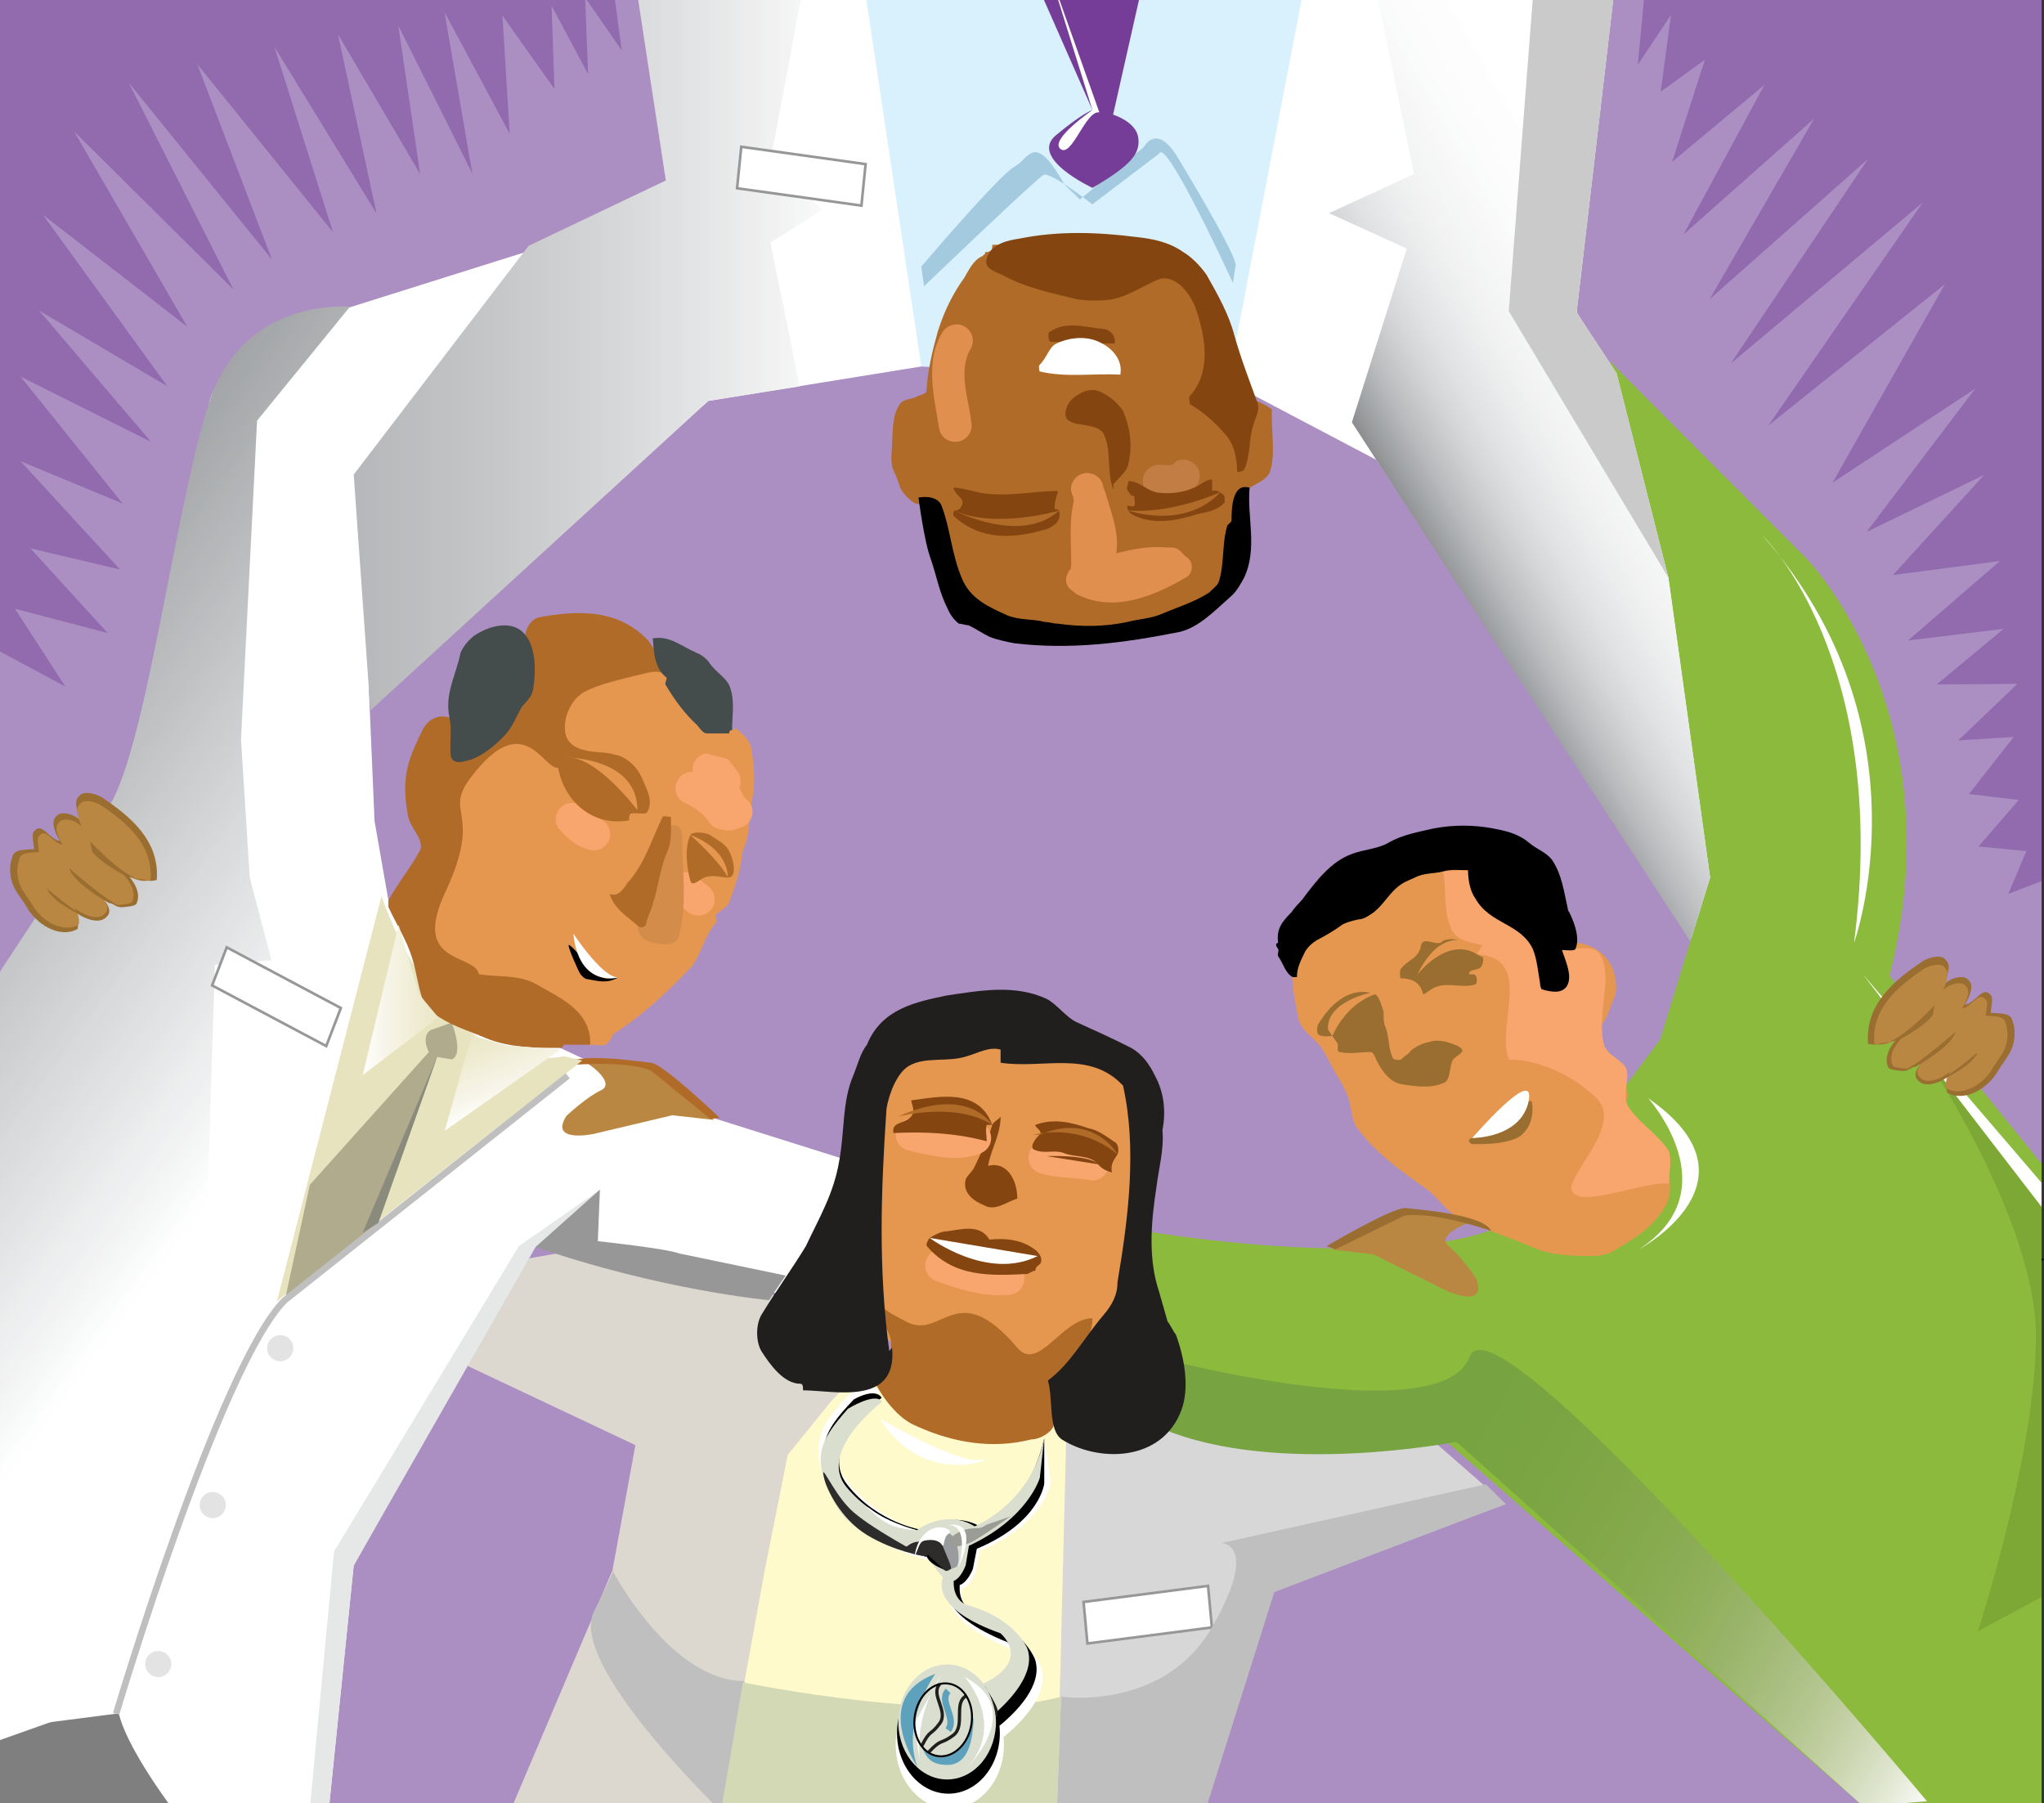 <?xml version="1.0" encoding="UTF-8"?>
<svg width="1540.8pt" height="1359pt" version="1.1" viewBox="0 0 1540.8 1359" xmlns="http://www.w3.org/2000/svg" xmlns:xlink="http://www.w3.org/1999/xlink">
<rect x="0" y="0" width="1540.8" height="1359" fill="#333333" stroke="none"/>
<defs>
<symbol id="a" overflow="visible"></symbol>
<symbol id="h" overflow="visible"></symbol>
<clipPath id="bg">
<path d="m1009 187h0.105v2h-0.105z"/>
</clipPath>
<clipPath id="bf">
<path d="m760.58 289h2.422v7h-2.422z"/>
</clipPath>
<clipPath id="be">
<path d="m505.33 131.7h256.5v226.5h-256.5z"/>
</clipPath>
<clipPath id="bd">
<path d="m547 131.7h177v124.3h-177z"/>
</clipPath>
<clipPath id="bc">
<path d="m613 131.7h57v47.301h-57z"/>
</clipPath>
<clipPath id="bb">
<path d="m647 177h114.83v181.2h-114.83z"/>
</clipPath>
<clipPath id="ba">
<path d="m505.33 161h107.67v197.2h-107.67z"/>
</clipPath>
<clipPath id="az">
<path d="m563 288h50v70.199h-50z"/>
</clipPath>
<clipPath id="ay">
<path d="m638 309h57v49.199h-57z"/>
</clipPath>
<clipPath id="ax">
<path d="m595 302h45v56.199h-45z"/>
</clipPath>
<clipPath id="aw">
<path d="m505.33 345h22.672v13.199h-22.672z"/>
</clipPath>
<clipPath id="av">
<path d="m739 254h22.828v32h-22.828z"/>
</clipPath>
<clipPath id="au">
<path d="m635 131.7h15v24.301h-15z"/>
</clipPath>
<clipPath id="at">
<path d="m637 131.7h7v19.301h-7z"/>
</clipPath>
<clipPath id="as">
<path d="m505.33 170h44.672v180h-44.672z"/>
</clipPath>
<clipPath id="ar">
<path d="m503.36 256.75 0.527 92.293 16.777-2.16 10.023-41.453 1.645-52.543 7.113-0.547-2.734-10.398-1.098-17.379 2.019-40.02 11.664-14.305s-13.242-1.32-17.621 11.816-8.133 45.309-13.043 51.504l-15.273 23.191"/>
</clipPath>
<linearGradient id="g" x1="-.39" x2=".635" gradientTransform="matrix(-111.63 -80.556 102.32 -141.79 489.24 340.51)" gradientUnits="userSpaceOnUse">
<stop stop-color="#fff" offset="0"/>
<stop stop-color="#fff" offset=".25"/>
<stop stop-color="#fff" offset=".375"/>
<stop stop-color="#fefefe" offset=".379"/>
<stop stop-color="#fefefe" offset=".383"/>
<stop stop-color="#fcfdfd" offset=".387"/>
<stop stop-color="#fbfbfb" offset=".391"/>
<stop stop-color="#fafbfb" offset=".395"/>
<stop stop-color="#f9fafa" offset=".398"/>
<stop stop-color="#f8f9f9" offset=".402"/>
<stop stop-color="#f7f7f8" offset=".406"/>
<stop stop-color="#f6f7f7" offset=".41"/>
<stop stop-color="#f5f6f6" offset=".414"/>
<stop stop-color="#f4f5f5" offset=".418"/>
<stop stop-color="#f3f4f4" offset=".422"/>
<stop stop-color="#f3f3f4" offset=".426"/>
<stop stop-color="#f2f2f3" offset=".43"/>
<stop stop-color="#f1f2f2" offset=".434"/>
<stop stop-color="#f0f1f1" offset=".438"/>
<stop stop-color="#eff0f1" offset=".441"/>
<stop stop-color="#eeeff0" offset=".445"/>
<stop stop-color="#eeeff0" offset=".449"/>
<stop stop-color="#edeeef" offset=".453"/>
<stop stop-color="#edeeee" offset=".457"/>
<stop stop-color="#eceded" offset=".461"/>
<stop stop-color="#ebecec" offset=".465"/>
<stop stop-color="#eaebec" offset=".469"/>
<stop stop-color="#e9eaeb" offset=".473"/>
<stop stop-color="#e8e9ea" offset=".477"/>
<stop stop-color="#e7e8e9" offset=".48"/>
<stop stop-color="#e7e8e8" offset=".484"/>
<stop stop-color="#e6e7e7" offset=".488"/>
<stop stop-color="#e5e6e7" offset=".492"/>
<stop stop-color="#e4e5e6" offset=".496"/>
<stop stop-color="#e3e4e5" offset=".5"/>
<stop stop-color="#e2e3e4" offset=".504"/>
<stop stop-color="#e2e3e4" offset=".508"/>
<stop stop-color="#e1e2e3" offset=".512"/>
<stop stop-color="#e0e1e2" offset=".516"/>
<stop stop-color="#dfe0e1" offset=".52"/>
<stop stop-color="#dee0e1" offset=".523"/>
<stop stop-color="#dddfe0" offset=".527"/>
<stop stop-color="#dddedf" offset=".531"/>
<stop stop-color="#dcddde" offset=".535"/>
<stop stop-color="#dbdcde" offset=".539"/>
<stop stop-color="#dadbdd" offset=".543"/>
<stop stop-color="#d9dbdc" offset=".547"/>
<stop stop-color="#d9dadb" offset=".551"/>
<stop stop-color="#d9dadb" offset=".555"/>
<stop stop-color="#d8d9da" offset=".559"/>
<stop stop-color="#d6d7d9" offset=".562"/>
<stop stop-color="#d5d7d8" offset=".566"/>
<stop stop-color="#d4d6d7" offset=".57"/>
<stop stop-color="#d4d5d7" offset=".574"/>
<stop stop-color="#d3d4d6" offset=".578"/>
<stop stop-color="#d2d4d5" offset=".582"/>
<stop stop-color="#d1d3d4" offset=".586"/>
<stop stop-color="#d0d2d4" offset=".59"/>
<stop stop-color="#cfd1d3" offset=".594"/>
<stop stop-color="#cfd0d2" offset=".598"/>
<stop stop-color="#cecfd1" offset=".602"/>
<stop stop-color="#cdcfd1" offset=".605"/>
<stop stop-color="#ccced0" offset=".609"/>
<stop stop-color="#cbcdcf" offset=".613"/>
<stop stop-color="#caccce" offset=".617"/>
<stop stop-color="#cacccd" offset=".621"/>
<stop stop-color="#c9cbcc" offset=".625"/>
<stop stop-color="#c8cacc" offset=".629"/>
<stop stop-color="#c7c9cb" offset=".633"/>
<stop stop-color="#c6c8ca" offset=".637"/>
<stop stop-color="#c5c7c9" offset=".641"/>
<stop stop-color="#c5c7c9" offset=".645"/>
<stop stop-color="#c4c6c8" offset=".648"/>
<stop stop-color="#c3c5c7" offset=".652"/>
<stop stop-color="#c2c4c6" offset=".656"/>
<stop stop-color="#c1c3c5" offset=".66"/>
<stop stop-color="#c0c2c4" offset=".664"/>
<stop stop-color="#bfc1c3" offset=".668"/>
<stop stop-color="#bfc1c3" offset=".672"/>
<stop stop-color="#bec0c2" offset=".676"/>
<stop stop-color="#bdbfc1" offset=".68"/>
<stop stop-color="#bcbec0" offset=".684"/>
<stop stop-color="#bbbdc0" offset=".688"/>
<stop stop-color="#babcbf" offset=".691"/>
<stop stop-color="#babcbe" offset=".695"/>
<stop stop-color="#b9bbbd" offset=".699"/>
<stop stop-color="#b8babc" offset=".703"/>
<stop stop-color="#b7b9bb" offset=".707"/>
<stop stop-color="#b6b8bb" offset=".711"/>
<stop stop-color="#b5b7ba" offset=".715"/>
<stop stop-color="#b5b7b9" offset=".719"/>
<stop stop-color="#b4b6b8" offset=".723"/>
<stop stop-color="#b3b5b8" offset=".727"/>
<stop stop-color="#b2b4b7" offset=".73"/>
<stop stop-color="#b2b4b6" offset=".734"/>
<stop stop-color="#b1b3b5" offset=".738"/>
<stop stop-color="#b0b2b4" offset=".742"/>
<stop stop-color="#afb1b3" offset=".746"/>
<stop stop-color="#adb0b2" offset=".75"/>
<stop stop-color="#adafb1" offset=".754"/>
<stop stop-color="#acaeb0" offset=".758"/>
<stop stop-color="#abadb0" offset=".762"/>
<stop stop-color="#aaacaf" offset=".766"/>
<stop stop-color="#aaacae" offset=".77"/>
<stop stop-color="#a9abad" offset=".773"/>
<stop stop-color="#a8aaad" offset=".777"/>
<stop stop-color="#a7a9ac" offset=".781"/>
<stop stop-color="#a6a9ab" offset=".785"/>
<stop stop-color="#a5a8aa" offset=".789"/>
<stop stop-color="#a5a7aa" offset=".793"/>
<stop stop-color="#a4a6a9" offset=".797"/>
<stop stop-color="#a3a5a8" offset=".801"/>
<stop stop-color="#a2a4a7" offset=".805"/>
<stop stop-color="#a2a4a6" offset=".809"/>
<stop stop-color="#a1a3a5" offset=".812"/>
<stop stop-color="#a0a2a5" offset=".816"/>
<stop stop-color="#9fa1a4" offset=".82"/>
<stop stop-color="#9fa1a3" offset=".824"/>
<stop stop-color="#9ea0a2" offset=".828"/>
<stop stop-color="#9d9fa2" offset=".832"/>
<stop stop-color="#9c9ea1" offset=".836"/>
<stop stop-color="#9b9ea0" offset=".84"/>
<stop stop-color="#9a9d9f" offset=".844"/>
<stop stop-color="#999c9e" offset=".848"/>
<stop stop-color="#999b9e" offset=".852"/>
<stop stop-color="#989a9d" offset=".855"/>
<stop stop-color="#97999c" offset=".859"/>
<stop stop-color="#96989b" offset=".863"/>
<stop stop-color="#96989b" offset=".867"/>
<stop stop-color="#95979a" offset=".871"/>
<stop stop-color="#949699" offset=".875"/>
<stop stop-color="#939598" offset=".879"/>
<stop stop-color="#939598" offset=".883"/>
<stop stop-color="#929497" offset=".887"/>
<stop stop-color="#919396" offset=".891"/>
<stop stop-color="#909295" offset=".895"/>
<stop stop-color="#909295" offset=".898"/>
<stop stop-color="#8f9194" offset=".902"/>
<stop stop-color="#8e9093" offset=".906"/>
<stop stop-color="#8d8f92" offset=".91"/>
<stop stop-color="#8d8f91" offset=".914"/>
<stop stop-color="#8c8e90" offset=".918"/>
<stop stop-color="#8b8d90" offset=".922"/>
<stop stop-color="#8a8c8f" offset=".926"/>
<stop stop-color="#8a8c8e" offset=".93"/>
<stop stop-color="#898b8d" offset=".934"/>
<stop stop-color="#888a8c" offset=".938"/>
<stop stop-color="#87898c" offset=".941"/>
<stop stop-color="#86888b" offset=".945"/>
<stop stop-color="#86888a" offset=".949"/>
<stop stop-color="#858789" offset=".953"/>
<stop stop-color="#848689" offset=".957"/>
<stop stop-color="#838588" offset=".961"/>
<stop stop-color="#838587" offset=".965"/>
<stop stop-color="#828486" offset=".969"/>
<stop stop-color="#818386" offset=".973"/>
<stop stop-color="#808285" offset=".977"/>
<stop stop-color="#7e8184" offset=".98"/>
<stop stop-color="#7d8083" offset=".984"/>
<stop stop-color="#7c7e82" offset=".988"/>
<stop stop-color="#7b7d81" offset=".992"/>
<stop stop-color="#7b7d80" offset=".996"/>
<stop stop-color="#7a7c7e" offset="1"/>
</linearGradient>
<clipPath id="aq">
<path d="m549 131.7h60v89.301h-60z"/>
</clipPath>
<clipPath id="ap">
<path d="m551.87 220.95 42.473-38.891 11.469-1.824-3.691-18.062 6.566-4.106-6.566-6.16 4.516-23.809-21.73-0.367 4.078 26.641-17.242 8.211-21.969 28.734 2.098 29.633"/>
</clipPath>
<linearGradient id="f" x1=".026" x2=".974" gradientTransform="matrix(-62.2 0 0 -96.503 610.33 222.59)" gradientUnits="userSpaceOnUse">
<stop stop-color="#fafbfb" offset="0"/>
<stop stop-color="#fafafb" offset=".004"/>
<stop stop-color="#f9fafa" offset=".008"/>
<stop stop-color="#f9f9fa" offset=".012"/>
<stop stop-color="#f8f8f9" offset=".016"/>
<stop stop-color="#f8f8f9" offset=".023"/>
<stop stop-color="#f7f7f8" offset=".031"/>
<stop stop-color="#f6f6f7" offset=".035"/>
<stop stop-color="#f6f6f7" offset=".039"/>
<stop stop-color="#f5f6f6" offset=".043"/>
<stop stop-color="#f5f6f6" offset=".047"/>
<stop stop-color="#f5f6f6" offset=".055"/>
<stop stop-color="#f4f5f5" offset=".062"/>
<stop stop-color="#f3f4f4" offset=".066"/>
<stop stop-color="#f3f4f4" offset=".07"/>
<stop stop-color="#f3f3f3" offset=".074"/>
<stop stop-color="#f3f3f3" offset=".078"/>
<stop stop-color="#f3f3f3" offset=".086"/>
<stop stop-color="#f2f2f3" offset=".094"/>
<stop stop-color="#f1f1f2" offset=".102"/>
<stop stop-color="#f0f1f1" offset=".109"/>
<stop stop-color="#eff0f0" offset=".113"/>
<stop stop-color="#eff0f0" offset=".117"/>
<stop stop-color="#eff0f0" offset=".125"/>
<stop stop-color="#eeeff0" offset=".133"/>
<stop stop-color="#edeeef" offset=".137"/>
<stop stop-color="#edeeef" offset=".141"/>
<stop stop-color="#ededee" offset=".145"/>
<stop stop-color="#ededee" offset=".148"/>
<stop stop-color="#ededee" offset=".156"/>
<stop stop-color="#eceded" offset=".164"/>
<stop stop-color="#ebecec" offset=".172"/>
<stop stop-color="#eaebec" offset=".18"/>
<stop stop-color="#e9eaeb" offset=".184"/>
<stop stop-color="#e9eaeb" offset=".188"/>
<stop stop-color="#e9eaeb" offset=".195"/>
<stop stop-color="#e8e9ea" offset=".203"/>
<stop stop-color="#e8e8e9" offset=".207"/>
<stop stop-color="#e8e8e9" offset=".211"/>
<stop stop-color="#e7e8e8" offset=".215"/>
<stop stop-color="#e7e8e8" offset=".219"/>
<stop stop-color="#e7e8e8" offset=".227"/>
<stop stop-color="#e6e7e8" offset=".234"/>
<stop stop-color="#e5e6e7" offset=".242"/>
<stop stop-color="#e4e5e6" offset=".246"/>
<stop stop-color="#e4e5e6" offset=".25"/>
<stop stop-color="#e4e5e6" offset=".258"/>
<stop stop-color="#e3e4e5" offset=".262"/>
<stop stop-color="#e3e4e5" offset=".266"/>
<stop stop-color="#e3e4e5" offset=".281"/>
<stop stop-color="#e2e3e4" offset=".289"/>
<stop stop-color="#e1e2e3" offset=".297"/>
<stop stop-color="#e0e1e2" offset=".301"/>
<stop stop-color="#e0e1e2" offset=".305"/>
<stop stop-color="#dfe0e1" offset=".309"/>
<stop stop-color="#dfe0e1" offset=".312"/>
<stop stop-color="#dfe0e1" offset=".32"/>
<stop stop-color="#dee0e1" offset=".328"/>
<stop stop-color="#dee0e1" offset=".336"/>
<stop stop-color="#dedfe0" offset=".344"/>
<stop stop-color="#dddedf" offset=".352"/>
<stop stop-color="#dcddde" offset=".355"/>
<stop stop-color="#dcddde" offset=".359"/>
<stop stop-color="#dcddde" offset=".367"/>
<stop stop-color="#dbdcde" offset=".375"/>
<stop stop-color="#dadcdd" offset=".383"/>
<stop stop-color="#d9dbdc" offset=".387"/>
<stop stop-color="#d9dbdc" offset=".391"/>
<stop stop-color="#d9dbdc" offset=".398"/>
<stop stop-color="#d9dadb" offset=".402"/>
<stop stop-color="#d9dadb" offset=".406"/>
<stop stop-color="#d8d9da" offset=".41"/>
<stop stop-color="#d8d9da" offset=".414"/>
<stop stop-color="#d8d9da" offset=".422"/>
<stop stop-color="#d7d8da" offset=".43"/>
<stop stop-color="#d6d7d9" offset=".434"/>
<stop stop-color="#d6d7d9" offset=".438"/>
<stop stop-color="#d6d7d9" offset=".445"/>
<stop stop-color="#d5d7d8" offset=".453"/>
<stop stop-color="#d4d6d7" offset=".457"/>
<stop stop-color="#d4d6d7" offset=".461"/>
<stop stop-color="#d4d6d7" offset=".469"/>
<stop stop-color="#d4d5d7" offset=".477"/>
<stop stop-color="#d3d4d6" offset=".48"/>
<stop stop-color="#d3d4d6" offset=".484"/>
<stop stop-color="#d3d4d6" offset=".492"/>
<stop stop-color="#d2d3d5" offset=".5"/>
<stop stop-color="#d1d3d4" offset=".504"/>
<stop stop-color="#d1d3d4" offset=".508"/>
<stop stop-color="#d1d3d4" offset=".516"/>
<stop stop-color="#d0d2d3" offset=".523"/>
<stop stop-color="#cfd1d3" offset=".527"/>
<stop stop-color="#cfd1d3" offset=".531"/>
<stop stop-color="#cfd1d3" offset=".539"/>
<stop stop-color="#cfd0d2" offset=".543"/>
<stop stop-color="#cfd0d2" offset=".547"/>
<stop stop-color="#cfd0d2" offset=".555"/>
<stop stop-color="#cecfd1" offset=".562"/>
<stop stop-color="#cdcfd0" offset=".566"/>
<stop stop-color="#cdcfd0" offset=".57"/>
<stop stop-color="#cdcfd0" offset=".578"/>
<stop stop-color="#ccced0" offset=".586"/>
<stop stop-color="#cbcdcf" offset=".59"/>
<stop stop-color="#cbcdcf" offset=".594"/>
<stop stop-color="#cbcdcf" offset=".602"/>
<stop stop-color="#caccce" offset=".609"/>
<stop stop-color="#caccce" offset=".617"/>
<stop stop-color="#cacbcd" offset=".625"/>
<stop stop-color="#c9cbcc" offset=".629"/>
<stop stop-color="#c9cbcc" offset=".633"/>
<stop stop-color="#c9cbcc" offset=".641"/>
<stop stop-color="#c8cacc" offset=".648"/>
<stop stop-color="#c7c9cb" offset=".652"/>
<stop stop-color="#c7c9cb" offset=".656"/>
<stop stop-color="#c7c9cb" offset=".664"/>
<stop stop-color="#c6c8ca" offset=".672"/>
<stop stop-color="#c6c8ca" offset=".68"/>
<stop stop-color="#c5c7c9" offset=".684"/>
<stop stop-color="#c5c7c9" offset=".688"/>
<stop stop-color="#c5c7c9" offset=".695"/>
<stop stop-color="#c5c6c8" offset=".703"/>
<stop stop-color="#c4c6c8" offset=".707"/>
<stop stop-color="#c4c6c8" offset=".711"/>
<stop stop-color="#c4c6c8" offset=".719"/>
<stop stop-color="#c3c5c7" offset=".723"/>
<stop stop-color="#c3c5c7" offset=".727"/>
<stop stop-color="#c3c5c7" offset=".734"/>
<stop stop-color="#c2c4c6" offset=".75"/>
<stop stop-color="#c1c3c5" offset=".754"/>
<stop stop-color="#c1c3c5" offset=".758"/>
<stop stop-color="#c1c3c5" offset=".766"/>
<stop stop-color="#c0c2c4" offset=".781"/>
<stop stop-color="#c0c2c4" offset=".789"/>
<stop stop-color="#bfc1c3" offset=".793"/>
<stop stop-color="#bfc1c3" offset=".797"/>
<stop stop-color="#bfc1c3" offset=".812"/>
<stop stop-color="#bec0c2" offset=".828"/>
<stop stop-color="#bdbfc1" offset=".844"/>
<stop stop-color="#bcbec0" offset=".859"/>
<stop stop-color="#bbbdc0" offset=".875"/>
<stop stop-color="#bbbdbf" offset=".891"/>
<stop stop-color="#bbbdbf" offset=".898"/>
<stop stop-color="#babcbe" offset=".906"/>
<stop stop-color="#babcbe" offset=".914"/>
<stop stop-color="#b9bbbd" offset=".922"/>
<stop stop-color="#b9bbbd" offset=".93"/>
<stop stop-color="#b8babc" offset=".934"/>
<stop stop-color="#b8babc" offset=".938"/>
<stop stop-color="#b8babc" offset=".953"/>
<stop stop-color="#b7b9bc" offset=".957"/>
<stop stop-color="#b7b9bc" offset=".961"/>
<stop stop-color="#b7b9bc" offset=".969"/>
<stop stop-color="#b7b9bc" offset=".977"/>
<stop stop-color="#b6b8bb" offset=".98"/>
<stop stop-color="#b6b8bb" offset=".984"/>
<stop stop-color="#b6b8bb" offset="1"/>
</linearGradient>
<clipPath id="ao">
<path d="m672 131.7h49v118.3h-49z"/>
</clipPath>
<clipPath id="an">
<path d="m675.18 184.75 6.902-21.824-9.773-4.445 10.672-4.926-5.336-25.863 30.785 0.41-5.019 42.848 5.019 7.644 6.516 25.691 5.242 37.656-2.481 8.035-39.469-60.508-3.059-4.719"/>
</clipPath>
<linearGradient id="e" x1="-.112" x2="1.554" gradientTransform="matrix(-52.312 30.202 -64.608 -111.91 765.77 224.12)" gradientUnits="userSpaceOnUse">
<stop stop-color="#fff" offset="0"/>
<stop stop-color="#fff" offset=".25"/>
<stop stop-color="#fff" offset=".281"/>
<stop stop-color="#fefefe" offset=".285"/>
<stop stop-color="#fdfdfd" offset=".289"/>
<stop stop-color="#fdfdfd" offset=".297"/>
<stop stop-color="#fdfdfd" offset=".312"/>
<stop stop-color="#fdfdfd" offset=".32"/>
<stop stop-color="#fcfcfc" offset=".324"/>
<stop stop-color="#fcfcfc" offset=".328"/>
<stop stop-color="#fcfcfc" offset=".344"/>
<stop stop-color="#fbfbfb" offset=".348"/>
<stop stop-color="#fafbfb" offset=".352"/>
<stop stop-color="#fafbfb" offset=".359"/>
<stop stop-color="#f9fafa" offset=".363"/>
<stop stop-color="#f9f9fa" offset=".367"/>
<stop stop-color="#f9f9fa" offset=".375"/>
<stop stop-color="#f8f8f9" offset=".379"/>
<stop stop-color="#f8f8f9" offset=".383"/>
<stop stop-color="#f7f7f8" offset=".387"/>
<stop stop-color="#f7f7f8" offset=".391"/>
<stop stop-color="#f6f6f7" offset=".395"/>
<stop stop-color="#f6f6f7" offset=".398"/>
<stop stop-color="#f5f6f6" offset=".402"/>
<stop stop-color="#f5f6f6" offset=".406"/>
<stop stop-color="#f4f5f5" offset=".41"/>
<stop stop-color="#f4f5f5" offset=".414"/>
<stop stop-color="#f3f4f4" offset=".418"/>
<stop stop-color="#f3f4f4" offset=".422"/>
<stop stop-color="#f3f3f3" offset=".426"/>
<stop stop-color="#f3f3f3" offset=".43"/>
<stop stop-color="#f2f2f3" offset=".434"/>
<stop stop-color="#f2f2f3" offset=".438"/>
<stop stop-color="#f1f1f2" offset=".441"/>
<stop stop-color="#f0f1f1" offset=".445"/>
<stop stop-color="#eff0f0" offset=".449"/>
<stop stop-color="#eeeff0" offset=".453"/>
<stop stop-color="#eeeeef" offset=".457"/>
<stop stop-color="#ededee" offset=".461"/>
<stop stop-color="#eceded" offset=".465"/>
<stop stop-color="#ebecec" offset=".469"/>
<stop stop-color="#eaebec" offset=".473"/>
<stop stop-color="#e9eaeb" offset=".477"/>
<stop stop-color="#e8e9ea" offset=".48"/>
<stop stop-color="#e8e8e9" offset=".484"/>
<stop stop-color="#e7e7e8" offset=".488"/>
<stop stop-color="#e5e6e7" offset=".492"/>
<stop stop-color="#e4e5e6" offset=".496"/>
<stop stop-color="#e3e4e5" offset=".5"/>
<stop stop-color="#e2e3e4" offset=".504"/>
<stop stop-color="#e1e2e3" offset=".508"/>
<stop stop-color="#dfe1e2" offset=".512"/>
<stop stop-color="#dedfe0" offset=".516"/>
<stop stop-color="#dddedf" offset=".52"/>
<stop stop-color="#dbdcde" offset=".523"/>
<stop stop-color="#dadbdc" offset=".527"/>
<stop stop-color="#d9dadb" offset=".531"/>
<stop stop-color="#d7d8d9" offset=".535"/>
<stop stop-color="#d5d7d8" offset=".539"/>
<stop stop-color="#d3d5d6" offset=".543"/>
<stop stop-color="#d1d3d4" offset=".547"/>
<stop stop-color="#d0d1d3" offset=".551"/>
<stop stop-color="#cecfd1" offset=".555"/>
<stop stop-color="#cccdcf" offset=".559"/>
<stop stop-color="#caccce" offset=".562"/>
<stop stop-color="#c8c9cb" offset=".566"/>
<stop stop-color="#c5c7c9" offset=".57"/>
<stop stop-color="#c3c5c7" offset=".574"/>
<stop stop-color="#c1c3c5" offset=".578"/>
<stop stop-color="#bfc1c3" offset=".582"/>
<stop stop-color="#bcbec1" offset=".586"/>
<stop stop-color="#babcbe" offset=".59"/>
<stop stop-color="#b8babc" offset=".594"/>
<stop stop-color="#b5b7ba" offset=".598"/>
<stop stop-color="#b2b4b7" offset=".602"/>
<stop stop-color="#afb2b4" offset=".605"/>
<stop stop-color="#adafb1" offset=".609"/>
<stop stop-color="#aaacae" offset=".613"/>
<stop stop-color="#a7a9ac" offset=".617"/>
<stop stop-color="#a4a7a9" offset=".621"/>
<stop stop-color="#a1a4a6" offset=".625"/>
<stop stop-color="#9ea0a3" offset=".629"/>
<stop stop-color="#9b9d9f" offset=".633"/>
<stop stop-color="#989a9c" offset=".637"/>
<stop stop-color="#959799" offset=".641"/>
<stop stop-color="#919396" offset=".645"/>
<stop stop-color="#8e9092" offset=".648"/>
<stop stop-color="#8b8d8f" offset=".652"/>
<stop stop-color="#87898b" offset=".656"/>
<stop stop-color="#848588" offset=".66"/>
<stop stop-color="#808184" offset=".664"/>
<stop stop-color="#7d8082" offset=".668"/>
<stop stop-color="#7b7d81" offset=".672"/>
<stop stop-color="#7b7d81" offset=".688"/>
<stop stop-color="#7b7d81" offset=".75"/>
<stop stop-color="#7b7d81" offset="1"/>
</linearGradient>
<clipPath id="am">
<path d="m694 131.7h21v73.301h-21z"/>
</clipPath>
<clipPath id="al">
<path d="m579 328h20v30.199h-20z"/>
</clipPath>
<clipPath id="ak">
<path d="m638 318h57v40.199h-57z"/>
</clipPath>
<clipPath id="aj">
<path d="m595 343h44v15.199h-44z"/>
</clipPath>
<clipPath id="ai">
<path d="m608 305h30v53.199h-30z"/>
</clipPath>
<clipPath id="ah">
<path d="m645 301h103v57.199h-103z"/>
</clipPath>
<clipPath id="ag">
<path d="m653.84 302.97s32.84 8.211 36.121-0.82c3.285-9.031 57.473 55.828 57.473 55.828l-8.016 0.637-51.098-45.793s-22.559 4.43-36.945-1.641c-14.383-6.07 2.465-8.211 2.465-8.211"/>
</clipPath>
<linearGradient id="d" x1=".012" x2="1.035" gradientTransform="matrix(-108.57 -62.681 20.899 -36.198 743.31 368.4)" gradientUnits="userSpaceOnUse">
<stop stop-color="#f9faf6" offset="0"/>
<stop stop-color="#f6f7f2" offset=".004"/>
<stop stop-color="#f3f5ed" offset=".008"/>
<stop stop-color="#f1f3ea" offset=".012"/>
<stop stop-color="#eff1e6" offset=".016"/>
<stop stop-color="#ecefe3" offset=".02"/>
<stop stop-color="#eaeedf" offset=".023"/>
<stop stop-color="#e8ecdc" offset=".027"/>
<stop stop-color="#e6ead8" offset=".031"/>
<stop stop-color="#e4e8d5" offset=".035"/>
<stop stop-color="#e2e7d2" offset=".039"/>
<stop stop-color="#dfe5cf" offset=".043"/>
<stop stop-color="#dde4cc" offset=".047"/>
<stop stop-color="#dce2ca" offset=".051"/>
<stop stop-color="#dae1c7" offset=".055"/>
<stop stop-color="#d8e0c4" offset=".059"/>
<stop stop-color="#d6dec1" offset=".062"/>
<stop stop-color="#d4ddbe" offset=".066"/>
<stop stop-color="#d3dcbc" offset=".07"/>
<stop stop-color="#d1dab9" offset=".074"/>
<stop stop-color="#d0d9b6" offset=".078"/>
<stop stop-color="#cdd7b3" offset=".082"/>
<stop stop-color="#cbd6b0" offset=".086"/>
<stop stop-color="#cad5ae" offset=".09"/>
<stop stop-color="#c8d4ac" offset=".094"/>
<stop stop-color="#c6d3aa" offset=".098"/>
<stop stop-color="#c5d2a7" offset=".102"/>
<stop stop-color="#c3d0a5" offset=".105"/>
<stop stop-color="#c2cfa3" offset=".109"/>
<stop stop-color="#c0cea0" offset=".113"/>
<stop stop-color="#bfcd9e" offset=".117"/>
<stop stop-color="#bdcc9c" offset=".121"/>
<stop stop-color="#bccb9a" offset=".125"/>
<stop stop-color="#baca98" offset=".129"/>
<stop stop-color="#b9c996" offset=".133"/>
<stop stop-color="#b7c894" offset=".137"/>
<stop stop-color="#b5c792" offset=".141"/>
<stop stop-color="#b4c690" offset=".145"/>
<stop stop-color="#b3c58e" offset=".148"/>
<stop stop-color="#b2c58d" offset=".152"/>
<stop stop-color="#b1c48b" offset=".156"/>
<stop stop-color="#afc389" offset=".16"/>
<stop stop-color="#aec288" offset=".164"/>
<stop stop-color="#adc186" offset=".168"/>
<stop stop-color="#abc185" offset=".172"/>
<stop stop-color="#aac083" offset=".176"/>
<stop stop-color="#a9bf82" offset=".18"/>
<stop stop-color="#a8be80" offset=".184"/>
<stop stop-color="#a7be7e" offset=".188"/>
<stop stop-color="#a6bd7c" offset=".191"/>
<stop stop-color="#a5bc7a" offset=".195"/>
<stop stop-color="#a4bb79" offset=".199"/>
<stop stop-color="#a2ba77" offset=".203"/>
<stop stop-color="#a2ba76" offset=".207"/>
<stop stop-color="#a1ba75" offset=".211"/>
<stop stop-color="#a0b973" offset=".215"/>
<stop stop-color="#9fb972" offset=".219"/>
<stop stop-color="#9eb871" offset=".223"/>
<stop stop-color="#9cb76f" offset=".227"/>
<stop stop-color="#9cb66e" offset=".23"/>
<stop stop-color="#9cb66d" offset=".234"/>
<stop stop-color="#9ab56b" offset=".238"/>
<stop stop-color="#99b56a" offset=".242"/>
<stop stop-color="#98b469" offset=".246"/>
<stop stop-color="#98b468" offset=".25"/>
<stop stop-color="#97b366" offset=".254"/>
<stop stop-color="#96b365" offset=".258"/>
<stop stop-color="#96b364" offset=".262"/>
<stop stop-color="#95b363" offset=".266"/>
<stop stop-color="#94b261" offset=".27"/>
<stop stop-color="#94b160" offset=".273"/>
<stop stop-color="#93b15f" offset=".277"/>
<stop stop-color="#92b05e" offset=".281"/>
<stop stop-color="#91b05e" offset=".285"/>
<stop stop-color="#90b05d" offset=".289"/>
<stop stop-color="#90af5b" offset=".293"/>
<stop stop-color="#90af5a" offset=".297"/>
<stop stop-color="#8fae59" offset=".301"/>
<stop stop-color="#8eae58" offset=".305"/>
<stop stop-color="#8dae57" offset=".309"/>
<stop stop-color="#8dae57" offset=".312"/>
<stop stop-color="#8cad56" offset=".316"/>
<stop stop-color="#8bad55" offset=".32"/>
<stop stop-color="#8bac54" offset=".324"/>
<stop stop-color="#8bac54" offset=".328"/>
<stop stop-color="#8aac53" offset=".332"/>
<stop stop-color="#89ac52" offset=".336"/>
<stop stop-color="#89ab51" offset=".34"/>
<stop stop-color="#88ab51" offset=".344"/>
<stop stop-color="#88ab50" offset=".348"/>
<stop stop-color="#88ab50" offset=".352"/>
<stop stop-color="#87aa4f" offset=".355"/>
<stop stop-color="#86aa4e" offset=".359"/>
<stop stop-color="#86aa4e" offset=".367"/>
<stop stop-color="#85a94d" offset=".371"/>
<stop stop-color="#84a94c" offset=".375"/>
<stop stop-color="#84a94c" offset=".383"/>
<stop stop-color="#84a84b" offset=".391"/>
<stop stop-color="#83a84a" offset=".395"/>
<stop stop-color="#83a849" offset=".398"/>
<stop stop-color="#82a849" offset=".406"/>
<stop stop-color="#81a748" offset=".41"/>
<stop stop-color="#81a748" offset=".414"/>
<stop stop-color="#80a747" offset=".418"/>
<stop stop-color="#80a747" offset=".422"/>
<stop stop-color="#80a647" offset=".426"/>
<stop stop-color="#80a647" offset=".43"/>
<stop stop-color="#80a646" offset=".434"/>
<stop stop-color="#80a646" offset=".438"/>
<stop stop-color="#7ea646" offset=".441"/>
<stop stop-color="#7ea646" offset=".445"/>
<stop stop-color="#7ea645" offset=".449"/>
<stop stop-color="#7ea645" offset=".453"/>
<stop stop-color="#7da545" offset=".461"/>
<stop stop-color="#7ca544" offset=".465"/>
<stop stop-color="#7ca544" offset=".469"/>
<stop stop-color="#7ca544" offset=".477"/>
<stop stop-color="#7ba443" offset=".48"/>
<stop stop-color="#7ba443" offset=".484"/>
<stop stop-color="#7ba443" offset=".5"/>
<stop stop-color="#7aa442" offset=".504"/>
<stop stop-color="#7aa442" offset=".508"/>
<stop stop-color="#7aa442" offset=".516"/>
<stop stop-color="#7aa442" offset=".523"/>
<stop stop-color="#79a442" offset=".531"/>
<stop stop-color="#79a442" offset=".547"/>
<stop stop-color="#79a442" offset=".555"/>
<stop stop-color="#78a341" offset=".562"/>
<stop stop-color="#78a341" offset=".625"/>
<stop stop-color="#78a341" offset=".75"/>
<stop stop-color="#78a341" offset="1"/>
</linearGradient>
<clipPath id="af">
<path d="m550 247h11v20h-11z"/>
</clipPath>
<clipPath id="ae">
<path d="m560.41 259.52-9.5 7.231 4.504-18.848 2.562 8.695 2.434 2.922"/>
</clipPath>
<linearGradient id="c" x1="3.6936e-5" x2=".877" gradientTransform="matrix(10.83 0 0 22.132 550.91 246.26)" gradientUnits="userSpaceOnUse">
<stop stop-color="#fff" offset="0"/>
<stop stop-color="#fff" offset=".016"/>
<stop stop-color="#fff" offset=".023"/>
<stop stop-color="#fffffe" offset=".027"/>
<stop stop-color="#fffffd" offset=".031"/>
<stop stop-color="#fefefc" offset=".035"/>
<stop stop-color="#fdfdfc" offset=".039"/>
<stop stop-color="#fdfdfb" offset=".043"/>
<stop stop-color="#fefdfa" offset=".047"/>
<stop stop-color="#fefdfa" offset=".062"/>
<stop stop-color="#fefdf9" offset=".07"/>
<stop stop-color="#fdfcf8" offset=".074"/>
<stop stop-color="#fcfcf8" offset=".078"/>
<stop stop-color="#fcfbf7" offset=".082"/>
<stop stop-color="#fcfbf7" offset=".086"/>
<stop stop-color="#fcfbf7" offset=".094"/>
<stop stop-color="#fcfbf7" offset=".102"/>
<stop stop-color="#fcfbf6" offset=".109"/>
<stop stop-color="#fbfaf5" offset=".113"/>
<stop stop-color="#fbfaf5" offset=".117"/>
<stop stop-color="#fbfaf5" offset=".125"/>
<stop stop-color="#fbfaf4" offset=".141"/>
<stop stop-color="#fbfaf3" offset=".156"/>
<stop stop-color="#faf9f2" offset=".16"/>
<stop stop-color="#faf9f1" offset=".164"/>
<stop stop-color="#faf9f1" offset=".172"/>
<stop stop-color="#faf9f1" offset=".18"/>
<stop stop-color="#faf9f0" offset=".188"/>
<stop stop-color="#faf9f0" offset=".195"/>
<stop stop-color="#f9f8ef" offset=".199"/>
<stop stop-color="#f9f8ee" offset=".203"/>
<stop stop-color="#f9f8ee" offset=".219"/>
<stop stop-color="#f9f7ee" offset=".223"/>
<stop stop-color="#f9f7ee" offset=".227"/>
<stop stop-color="#f9f7ee" offset=".234"/>
<stop stop-color="#f8f6ed" offset=".238"/>
<stop stop-color="#f8f6ec" offset=".242"/>
<stop stop-color="#f8f6ec" offset=".25"/>
<stop stop-color="#f8f6ec" offset=".258"/>
<stop stop-color="#f8f6eb" offset=".262"/>
<stop stop-color="#f8f6eb" offset=".266"/>
<stop stop-color="#f8f6eb" offset=".281"/>
<stop stop-color="#f7f5ea" offset=".297"/>
<stop stop-color="#f7f5e9" offset=".301"/>
<stop stop-color="#f7f5e9" offset=".305"/>
<stop stop-color="#f7f5e9" offset=".312"/>
<stop stop-color="#f7f5e9" offset=".32"/>
<stop stop-color="#f6f4e8" offset=".324"/>
<stop stop-color="#f6f4e7" offset=".328"/>
<stop stop-color="#f6f4e7" offset=".344"/>
<stop stop-color="#f6f4e7" offset=".359"/>
<stop stop-color="#f5f3e6" offset=".363"/>
<stop stop-color="#f5f3e5" offset=".367"/>
<stop stop-color="#f5f3e5" offset=".375"/>
<stop stop-color="#f5f3e5" offset=".383"/>
<stop stop-color="#f6f3e4" offset=".391"/>
<stop stop-color="#f6f3e4" offset=".406"/>
<stop stop-color="#f5f2e3" offset=".422"/>
<stop stop-color="#f5f2e2" offset=".438"/>
<stop stop-color="#f5f2e2" offset=".445"/>
<stop stop-color="#f4f2e1" offset=".449"/>
<stop stop-color="#f4f2e1" offset=".453"/>
<stop stop-color="#f4f2e1" offset=".461"/>
<stop stop-color="#f4f2e0" offset=".469"/>
<stop stop-color="#f4f2e0" offset=".477"/>
<stop stop-color="#f4f1df" offset=".48"/>
<stop stop-color="#f4f1df" offset=".484"/>
<stop stop-color="#f3f1df" offset=".488"/>
<stop stop-color="#f3f1df" offset=".492"/>
<stop stop-color="#f3f1df" offset=".5"/>
<stop stop-color="#f3f1de" offset=".504"/>
<stop stop-color="#f3f1de" offset=".508"/>
<stop stop-color="#f3f1de" offset=".516"/>
<stop stop-color="#f3f1de" offset=".523"/>
<stop stop-color="#f3f1dd" offset=".531"/>
<stop stop-color="#f2f0dc" offset=".535"/>
<stop stop-color="#f2f0dc" offset=".539"/>
<stop stop-color="#f2f0dc" offset=".547"/>
<stop stop-color="#f2f0dc" offset=".562"/>
<stop stop-color="#f2f0db" offset=".566"/>
<stop stop-color="#f2f0db" offset=".57"/>
<stop stop-color="#f2efda" offset=".574"/>
<stop stop-color="#f2efda" offset=".578"/>
<stop stop-color="#f2efda" offset=".594"/>
<stop stop-color="#f2efda" offset=".602"/>
<stop stop-color="#f2efd9" offset=".605"/>
<stop stop-color="#f2efd9" offset=".609"/>
<stop stop-color="#f2efd9" offset=".617"/>
<stop stop-color="#f1eed8" offset=".625"/>
<stop stop-color="#f1eed8" offset=".641"/>
<stop stop-color="#f1eed7" offset=".645"/>
<stop stop-color="#f1eed7" offset=".648"/>
<stop stop-color="#f1eed7" offset=".656"/>
<stop stop-color="#f0edd6" offset=".66"/>
<stop stop-color="#f0edd6" offset=".664"/>
<stop stop-color="#f0edd5" offset=".668"/>
<stop stop-color="#f0edd5" offset=".672"/>
<stop stop-color="#f0edd5" offset=".688"/>
<stop stop-color="#f0edd5" offset=".703"/>
<stop stop-color="#f0ecd4" offset=".707"/>
<stop stop-color="#f0ecd3" offset=".711"/>
<stop stop-color="#f0ecd3" offset=".719"/>
<stop stop-color="#f0ecd3" offset=".734"/>
<stop stop-color="#f0ecd3" offset=".742"/>
<stop stop-color="#f0ecd2" offset=".746"/>
<stop stop-color="#efebd1" offset=".75"/>
<stop stop-color="#efebd1" offset=".781"/>
<stop stop-color="#efebd1" offset=".789"/>
<stop stop-color="#eeead0" offset=".793"/>
<stop stop-color="#eeeacf" offset=".797"/>
<stop stop-color="#eeeacf" offset=".812"/>
<stop stop-color="#eeeacf" offset=".828"/>
<stop stop-color="#ede9ce" offset=".832"/>
<stop stop-color="#ede9cd" offset=".836"/>
<stop stop-color="#ede9cd" offset=".844"/>
<stop stop-color="#ede9cd" offset=".875"/>
<stop stop-color="#ede9cc" offset=".879"/>
<stop stop-color="#ede9cb" offset=".883"/>
<stop stop-color="#ede9cb" offset=".891"/>
<stop stop-color="#ede9cb" offset=".906"/>
<stop stop-color="#ede9cb" offset=".922"/>
<stop stop-color="#ece8ca" offset=".926"/>
<stop stop-color="#ece8c9" offset=".93"/>
<stop stop-color="#ece8c9" offset=".938"/>
<stop stop-color="#ece8c9" offset=".953"/>
<stop stop-color="#ece8c9" offset=".961"/>
<stop stop-color="#ece8c8" offset=".965"/>
<stop stop-color="#ece8c8" offset=".969"/>
<stop stop-color="#ebe7c7" offset=".973"/>
<stop stop-color="#ebe7c7" offset=".977"/>
<stop stop-color="#ebe7c7" offset=".984"/>
<stop stop-color="#ebe7c7" offset="1"/>
</linearGradient>
<clipPath id="ad">
<path d="m561 261h15v13h-15z"/>
</clipPath>
<clipPath id="ac">
<path d="m564.6 261.78-3.391 11.969 14.52-10.191-6.793-0.531-4.336-1.246"/>
</clipPath>
<linearGradient id="b" x1="-.485" x2="1.034" gradientTransform="matrix(-3.964 -10.078 -19.101 7.512 578.81 266.89)" gradientUnits="userSpaceOnUse">
<stop stop-color="#fff" offset="0"/>
<stop stop-color="#fff" offset=".25"/>
<stop stop-color="#fff" offset=".312"/>
<stop stop-color="#fff" offset=".328"/>
<stop stop-color="#fffffe" offset=".332"/>
<stop stop-color="#fffffd" offset=".336"/>
<stop stop-color="#fefefc" offset=".34"/>
<stop stop-color="#fdfdfb" offset=".344"/>
<stop stop-color="#fefdfb" offset=".348"/>
<stop stop-color="#fefdfa" offset=".352"/>
<stop stop-color="#fefdf9" offset=".355"/>
<stop stop-color="#fefdf9" offset=".359"/>
<stop stop-color="#fdfcf8" offset=".363"/>
<stop stop-color="#fcfcf8" offset=".367"/>
<stop stop-color="#fcfbf7" offset=".375"/>
<stop stop-color="#fcfbf6" offset=".379"/>
<stop stop-color="#fcfbf6" offset=".383"/>
<stop stop-color="#fbfaf5" offset=".387"/>
<stop stop-color="#fbfaf4" offset=".391"/>
<stop stop-color="#fbfaf4" offset=".398"/>
<stop stop-color="#fbfaf3" offset=".402"/>
<stop stop-color="#fbfaf3" offset=".406"/>
<stop stop-color="#faf9f2" offset=".41"/>
<stop stop-color="#faf9f1" offset=".414"/>
<stop stop-color="#faf9f1" offset=".422"/>
<stop stop-color="#faf9f0" offset=".426"/>
<stop stop-color="#faf9f0" offset=".43"/>
<stop stop-color="#f9f8ef" offset=".434"/>
<stop stop-color="#f9f8ee" offset=".438"/>
<stop stop-color="#f9f8ee" offset=".445"/>
<stop stop-color="#f9f7ee" offset=".449"/>
<stop stop-color="#f9f7ee" offset=".453"/>
<stop stop-color="#f8f6ed" offset=".457"/>
<stop stop-color="#f8f6ec" offset=".461"/>
<stop stop-color="#f8f6ec" offset=".469"/>
<stop stop-color="#f8f6eb" offset=".473"/>
<stop stop-color="#f8f6eb" offset=".477"/>
<stop stop-color="#f7f5ea" offset=".48"/>
<stop stop-color="#f7f5ea" offset=".484"/>
<stop stop-color="#f7f5ea" offset=".492"/>
<stop stop-color="#f7f5e9" offset=".496"/>
<stop stop-color="#f7f5e9" offset=".5"/>
<stop stop-color="#f7f5e8" offset=".504"/>
<stop stop-color="#f6f4e7" offset=".508"/>
<stop stop-color="#f6f4e7" offset=".516"/>
<stop stop-color="#f6f4e7" offset=".523"/>
<stop stop-color="#f5f3e6" offset=".527"/>
<stop stop-color="#f5f3e5" offset=".531"/>
<stop stop-color="#f5f3e5" offset=".539"/>
<stop stop-color="#f6f3e4" offset=".547"/>
<stop stop-color="#f5f2e3" offset=".551"/>
<stop stop-color="#f5f2e3" offset=".555"/>
<stop stop-color="#f5f2e3" offset=".562"/>
<stop stop-color="#f5f2e2" offset=".57"/>
<stop stop-color="#f5f2e2" offset=".578"/>
<stop stop-color="#f4f2e1" offset=".582"/>
<stop stop-color="#f4f2e1" offset=".586"/>
<stop stop-color="#f4f2e0" offset=".594"/>
<stop stop-color="#f4f1df" offset=".598"/>
<stop stop-color="#f4f1df" offset=".602"/>
<stop stop-color="#f3f1df" offset=".609"/>
<stop stop-color="#f3f1de" offset=".617"/>
<stop stop-color="#f3f1dd" offset=".621"/>
<stop stop-color="#f3f1dd" offset=".625"/>
<stop stop-color="#f2f0dc" offset=".629"/>
<stop stop-color="#f2f0dc" offset=".633"/>
<stop stop-color="#f2f0dc" offset=".641"/>
<stop stop-color="#f2f0db" offset=".645"/>
<stop stop-color="#f2f0db" offset=".648"/>
<stop stop-color="#f2efda" offset=".652"/>
<stop stop-color="#f2efda" offset=".656"/>
<stop stop-color="#f2efda" offset=".664"/>
<stop stop-color="#f2efd9" offset=".668"/>
<stop stop-color="#f2efd9" offset=".672"/>
<stop stop-color="#f1eed8" offset=".676"/>
<stop stop-color="#f1eed8" offset=".68"/>
<stop stop-color="#f1eed8" offset=".688"/>
<stop stop-color="#f1eed7" offset=".691"/>
<stop stop-color="#f1eed7" offset=".695"/>
<stop stop-color="#f0edd6" offset=".699"/>
<stop stop-color="#f0edd6" offset=".703"/>
<stop stop-color="#f0edd5" offset=".707"/>
<stop stop-color="#f0edd5" offset=".711"/>
<stop stop-color="#f0edd5" offset=".719"/>
<stop stop-color="#f0edd5" offset=".727"/>
<stop stop-color="#f0ecd4" offset=".73"/>
<stop stop-color="#f0ecd3" offset=".734"/>
<stop stop-color="#f0ecd3" offset=".75"/>
<stop stop-color="#efebd2" offset=".754"/>
<stop stop-color="#efebd1" offset=".758"/>
<stop stop-color="#efebd1" offset=".766"/>
<stop stop-color="#efebd1" offset=".773"/>
<stop stop-color="#eeead0" offset=".777"/>
<stop stop-color="#eeeacf" offset=".781"/>
<stop stop-color="#eeeacf" offset=".797"/>
<stop stop-color="#ede9ce" offset=".801"/>
<stop stop-color="#ede9cd" offset=".805"/>
<stop stop-color="#ede9cd" offset=".812"/>
<stop stop-color="#ede9cd" offset=".82"/>
<stop stop-color="#ede9cc" offset=".824"/>
<stop stop-color="#ede9cb" offset=".828"/>
<stop stop-color="#ede9cb" offset=".844"/>
<stop stop-color="#ede9cb" offset=".852"/>
<stop stop-color="#ece8ca" offset=".855"/>
<stop stop-color="#ece8c9" offset=".859"/>
<stop stop-color="#ece8c9" offset=".875"/>
<stop stop-color="#ebe7c8" offset=".879"/>
<stop stop-color="#ebe7c7" offset=".883"/>
<stop stop-color="#ebe7c7" offset=".891"/>
<stop stop-color="#ebe7c7" offset=".898"/>
<stop stop-color="#ebe7c6" offset=".902"/>
<stop stop-color="#ebe7c6" offset=".906"/>
<stop stop-color="#eae6c5" offset=".922"/>
<stop stop-color="#eae6c4" offset=".926"/>
<stop stop-color="#eae6c4" offset=".93"/>
<stop stop-color="#eae5c3" offset=".934"/>
<stop stop-color="#eae5c3" offset=".938"/>
<stop stop-color="#eae5c3" offset=".953"/>
<stop stop-color="#eae5c2" offset=".957"/>
<stop stop-color="#eae5c2" offset=".961"/>
<stop stop-color="#e9e4c1" offset=".969"/>
<stop stop-color="#e9e4c1" offset="1"/>
</linearGradient>
<clipPath id="ab">
<path d="m746 263h15.828v74h-15.828z"/>
</clipPath>
<clipPath id="aa">
<path d="m544 281h37v77.199h-37z"/>
</clipPath>
<clipPath id="z">
<path d="m505.33 165.36h22.617v52.641h-22.617z"/>
</clipPath>
<clipPath id="y">
<path d="m582.19 128.67h-78.863v83.801l10.219 5.473-6.332-9.773 11.648 3.051-9.695-10.633 11.258 2.656-12.508-13.605 12.824 5.316-12.824-15.949 16.387 8.195-14.043-16.48 16.098 9.5-15.629-21.543 18.141 14.074-14.23-24.551 20.016 19.859-13.137-25.957 17.984 22.207-9.383-24.551 17.047 21.109-7.359-23.289 12.832 20.941-4.848-22.516 10.328 17.559-2.75-18.664 9.309 18.617-3.508-20.316 8.199 15.312-0.914-14.855 6.543 9.227-0.371-10.473 4.594 8.598-0.371-9.605 4.594 6.633-1.254-9.367"/>
</clipPath>
<clipPath id="x">
<path d="m527.83 165.36h7.172v7.641h-7.172z"/>
</clipPath>
<clipPath id="w">
<path d="m582.19 128.67h-78.863v83.801l10.219 5.473-6.332-9.773 11.648 3.051-9.695-10.633 11.258 2.656-12.508-13.605 12.824 5.316-12.824-15.949 16.387 8.195-14.043-16.48 16.098 9.5-15.629-21.543 18.141 14.074-14.23-24.551 20.016 19.859-13.137-25.957 17.984 22.207-9.383-24.551 17.047 21.109-7.359-23.289 12.832 20.941-4.848-22.516 10.328 17.559-2.75-18.664 9.309 18.617-3.508-20.316 8.199 15.312-0.914-14.855 6.543 9.227-0.371-10.473 4.594 8.598-0.371-9.605 4.594 6.633-1.254-9.367"/>
</clipPath>
<clipPath id="v">
<path d="m505.33 131.7h22.617v33.781h-22.617z"/>
</clipPath>
<clipPath id="u">
<path d="m582.19 128.67h-78.863v83.801l10.219 5.473-6.332-9.773 11.648 3.051-9.695-10.633 11.258 2.656-12.508-13.605 12.824 5.316-12.824-15.949 16.387 8.195-14.043-16.48 16.098 9.5-15.629-21.543 18.141 14.074-14.23-24.551 20.016 19.859-13.137-25.957 17.984 22.207-9.383-24.551 17.047 21.109-7.359-23.289 12.832 20.941-4.848-22.516 10.328 17.559-2.75-18.664 9.309 18.617-3.508-20.316 8.199 15.312-0.914-14.855 6.543 9.227-0.371-10.473 4.594 8.598-0.371-9.605 4.594 6.633-1.254-9.367"/>
</clipPath>
<clipPath id="t">
<path d="m527.83 131.7h47.734v33.781h-47.734z"/>
</clipPath>
<clipPath id="s">
<path d="m582.19 128.67h-78.863v83.801l10.219 5.473-6.332-9.773 11.648 3.051-9.695-10.633 11.258 2.656-12.508-13.605 12.824 5.316-12.824-15.949 16.387 8.195-14.043-16.48 16.098 9.5-15.629-21.543 18.141 14.074-14.23-24.551 20.016 19.859-13.137-25.957 17.984 22.207-9.383-24.551 17.047 21.109-7.359-23.289 12.832 20.941-4.848-22.516 10.328 17.559-2.75-18.664 9.309 18.617-3.508-20.316 8.199 15.312-0.914-14.855 6.543 9.227-0.371-10.473 4.594 8.598-0.371-9.605 4.594 6.633-1.254-9.367"/>
</clipPath>
<clipPath id="r">
<path d="m575.45 131.7h8.555v10.301h-8.555z"/>
</clipPath>
<clipPath id="q">
<path d="m582.19 128.67h-78.863v83.801l10.219 5.473-6.332-9.773 11.648 3.051-9.695-10.633 11.258 2.656-12.508-13.605 12.824 5.316-12.824-15.949 16.387 8.195-14.043-16.48 16.098 9.5-15.629-21.543 18.141 14.074-14.23-24.551 20.016 19.859-13.137-25.957 17.984 22.207-9.383-24.551 17.047 21.109-7.359-23.289 12.832 20.941-4.848-22.516 10.328 17.559-2.75-18.664 9.309 18.617-3.508-20.316 8.199 15.312-0.914-14.855 6.543 9.227-0.371-10.473 4.594 8.598-0.371-9.605 4.594 6.633-1.254-9.367"/>
</clipPath>
<clipPath id="p">
<path d="m751 217.91h10.828v26.094h-10.828z"/>
</clipPath>
<clipPath id="o">
<path d="m763.71 128.67v113.01l-6.062 2.309 2.266-5.367-6.016-0.582 5.066-5.848-6.262-0.742 5.625-7.172-6.973 0.438 7.43-7.106-10.125 0.066 8.406-6.977-12.016 1.461 11.543-9.984-13.441 1.762 11.461-12.578-14.77 7.16 13.641-17.988-17.922 11.809 14.125-24.945-22.176 17.754 19.359-27.984-24.098 20.207 17.25-25.699-19.902 17.617 13.137-22.691-16.402 14.543 10.148-18.77-11.594 9.66 4.125-12.828-5.551 4.008 1.285-9.641-4.168 6.266 1.055-11.168h51.555"/>
</clipPath>
<clipPath id="n">
<path d="m720 165.36h41.828v52.664h-41.828z"/>
</clipPath>
<clipPath id="m">
<path d="m763.71 128.67v113.01l-6.062 2.309 2.266-5.367-6.016-0.582 5.066-5.848-6.262-0.742 5.625-7.172-6.973 0.438 7.43-7.106-10.125 0.066 8.406-6.977-12.016 1.461 11.543-9.984-13.441 1.762 11.461-12.578-14.77 7.16 13.641-17.988-17.922 11.809 14.125-24.945-22.176 17.754 19.359-27.984-24.098 20.207 17.25-25.699-19.902 17.617 13.137-22.691-16.402 14.543 10.148-18.77-11.594 9.66 4.125-12.828-5.551 4.008 1.285-9.641-4.168 6.266 1.055-11.168h51.555"/>
</clipPath>
<clipPath id="l">
<path d="m711 131.7h7.418v30.301h-7.418z"/>
</clipPath>
<clipPath id="k">
<path d="m763.71 128.67v113.01l-6.062 2.309 2.266-5.367-6.016-0.582 5.066-5.848-6.262-0.742 5.625-7.172-6.973 0.438 7.43-7.106-10.125 0.066 8.406-6.977-12.016 1.461 11.543-9.984-13.441 1.762 11.461-12.578-14.77 7.16 13.641-17.988-17.922 11.809 14.125-24.945-22.176 17.754 19.359-27.984-24.098 20.207 17.25-25.699-19.902 17.617 13.137-22.691-16.402 14.543 10.148-18.77-11.594 9.66 4.125-12.828-5.551 4.008 1.285-9.641-4.168 6.266 1.055-11.168h51.555"/>
</clipPath>
<clipPath id="j">
<path d="m718.3 131.7h43.531v33.781h-43.531z"/>
</clipPath>
<clipPath id="i">
<path d="m763.71 128.67v113.01l-6.062 2.309 2.266-5.367-6.016-0.582 5.066-5.848-6.262-0.742 5.625-7.172-6.973 0.438 7.43-7.106-10.125 0.066 8.406-6.977-12.016 1.461 11.543-9.984-13.441 1.762 11.461-12.578-14.77 7.16 13.641-17.988-17.922 11.809 14.125-24.945-22.176 17.754 19.359-27.984-24.098 20.207 17.25-25.699-19.902 17.617 13.137-22.691-16.402 14.543 10.148-18.77-11.594 9.66 4.125-12.828-5.551 4.008 1.285-9.641-4.168 6.266 1.055-11.168h51.555"/>
</clipPath>
</defs>
<g transform="translate(107.46 865.43)" fill="#6e2b8f">
<use x="41.371" y="420.824" width="100%" height="100%" xlink:href="#a"/>
<use x="41.085" y="439.823" width="100%" height="100%" xlink:href="#a"/>
<use x="168.537" y="439.823" width="100%" height="100%" xlink:href="#a"/>
<use x="51.016" y="496.822" width="100%" height="100%" xlink:href="#a"/>
</g>
<g transform="translate(107.46 865.43)" fill="#211e1e">
<use x="300.897" y="421.194" width="100%" height="100%" xlink:href="#h"/>
</g>
<g transform="translate(107.46 865.43)" clip-path="url(#bg)">
<path d="m1013 187.25c-1.324 0.266-2.559 0.707-3.793 1.059 0.441-0.969 1.762-0.793 2.644-1.148l1.148 0.09" fill="#857fbd"/>
</g>
<g transform="translate(36.988 925.84)">
<g transform="matrix(6 0 0 6 -3667 1231.7)">
<g transform="translate(99.667 -491.29)" clip-path="url(#bf)">
<path d="m762.12 289.92c-2.559 1.676-4.762 4.059-7.496 5.469v-2.293l6.613-3.352c0.266 0.086 0.617-0.09 0.883 0.176"/>
</g>
<path d="m604.99-359.59h256.5v226.5h-256.5z" fill="#fff"/>
<g transform="translate(99.667 -491.29)" clip-path="url(#be)">
<path d="m505.33 131.7h256.5v226.5h-256.5z" fill="#ab8fc2"/>
</g>
<g transform="translate(99.667 -491.29)" clip-path="url(#bd)">
<path d="m721.77 255.52-43.523-66.055-19.926-10.492-37.23-1.238-26.746 4.324-45.621 38.273-1.574-25.93 26.746-31.48 17.828-9.262-3.672-25.312 118.51-0.617-3.144 43.215 5.766 9.262s19.926 58.027 12.586 75.312" fill="#fff"/>
</g>
<g transform="translate(99.667 -491.29)" clip-path="url(#bc)">
<path d="m613.74 128.76 7.344 48.973 38.801 0.621 9.617-50.008-55.762 0.414" fill="#d9f0fd"/>
</g>
<g transform="translate(99.667 -491.29)" clip-path="url(#bb)">
<path d="m763.71 280.21v78.402h-24.297l-53.836-47.125s-13.109 5.762-37.754-2.262l1.574-22.844s39.328 6.793 49.289-3.703l15.207-20.371 6.293-20.375-5.242-37.656-7.344-27.164 24.648 24.695s18.879 19.137 10.488 52.473l20.973 25.93" fill="#8cba3d"/>
</g>
<g transform="translate(99.667 -491.29)" clip-path="url(#ba)">
<path d="m546.62 359.23-42.211 0.617-1.051-103.1 15.996-20.68 4.719-17.594 7.602-36.422s2.012-7.879 13.637-10.496l30.414-9.57-25.172 29.941 1.836 42.906 1.746 9.98 12.676 14.402 27.266 12.656 18.617 5.863-6.816 16.98-33.562-6.484-8.914 15.742-13.633 24.387-3.148 30.867" fill="#fff"/>
</g>
<g transform="translate(99.667 -491.29)" clip-path="url(#az)">
<path d="m569.43 359.23h26.48l6.152-31.246s2.5-12.895 4.336-15.363l6.031-7.41-10.488-11.418-13.898-3.086-11.012-1.855-5.242 0.926-8.215 13.273 21.586 10.188-2.883 15.742-12.848 30.25" fill="#dcd7cf"/>
</g>
<g transform="translate(99.667 -491.29)" clip-path="url(#ay)">
<path d="m638.12 358.93 18.617 0.309 4.981-26.547 32.773-12.039-9.176-8.023-17.566 0.617s-13.895 0.309-19.926-4.012l-9.09 3.289-0.613 46.406" fill="#d7d7d7"/>
</g>
<g transform="translate(99.667 -491.29)" clip-path="url(#ax)">
<path d="m595.91 359.23 42.211-0.309 1.312-52.477-24.645-4.012-4.984 5.246-5.504 6.793-2.887 14.508-5.504 30.25" fill="#fffacc"/>
</g>
<path d="m729.4-328.06c-0.23 0.141-0.391 0.156-0.652 0.156 0.129 0.309-0.262 0.309-0.262 0.465-1.18 0.461-1.707 1.695-2.359 2.777-1.445 2.008-2.492 4.164-3.281 6.637-0.652 2.312-1.309 4.938-1.441 7.562 0 0.309-0.652 0.461-1.047 0.617-0.789 0.461-1.703 0.309-2.231 0.926-1.047 1.387-0.918 3.238-1.047 4.938 0 1.082-0.262 2.316 0.129 3.394 0.395 0.773 0.656 1.543 0.918 2.316 0.395 0.77 1.051 1.387 1.707 1.852 0.656 0.309 1.703 0 2.098 0.617 0.914 1.543 0.652 3.551 1.18 5.402 0.652 1.699 1.309 3.242 2.359 4.629 0.656 1.082 1.309 2.16 2.227 2.777 2.887 2.008 6.031 2.008 9.18 2.934 2.359 0.773 4.586 0.309 6.945 0 1.18 0 2.231-0.461 3.277-0.773 1.574-0.613 3.148-0.305 4.719-0.613 2.492-0.312 4.852-1.699 6.293-4.324 0-0.152 0.262-0.461 0.047-0.824 1.527-2.106 1.66-4.887 2.051-7.664 0.133-1.387 0.527-2.777 1.051-4.012 0.129-0.156 0.656 0 0.742-0.051 0.961-0.566 2.141-1.031 2.535-1.957 0.785-2.312 0.129-5.246 0.262-7.871-1.574-1.234-3.539-1.387-5.113-2.93-1.836-1.699-2.227-4.324-2.492-6.945-0.262-2.316-0.391-4.785-1.703-6.637-0.918-1.234-2.227-1.699-3.539-2.008-4.328-1.078-8.391-0.152-12.586-0.77-3.277-0.465-6.422-1.543-9.699-1.391 0 0.309 0 0.617-0.266 0.77" fill="#b06b28"/>
<path d="m743.96-192.4c-3.344 0-5.902 3.551-9.309 4.477-2.098 0.465-4.062 0.465-6.16 0.309-3.016-0.461-5.769-2.16-8.785-3.086-0.656-0.152-1.312-0.152-1.965-0.152-0.918-0.156-1.703-0.773-2.492-1.391-0.523-0.465-0.785-1.391-0.785-2.008-0.266-1.852-0.395-3.547-0.656-5.246-0.262-4.012-0.262-7.871 0.918-11.73 0.129-0.461-0.133-1.078 0-1.543 0.129-0.152 0.262-0.309 0.262-0.461 0-1.082-0.133-2.316 0-3.398 0.133-0.461 0.133-0.926 0.262-1.387 0-1.852 0-3.859 1.18-5.25 0.785-1.234 1.441-2.621 2.492-3.238 2.227-1.391 4.586-1.699 6.949-2.777 0.391-0.156 0.914 0.152 1.441 0 0.262-0.156 0.391-0.156 0.652-0.309 1.18-0.156 2.492-0.156 3.672 0 1.441 0.309 2.754 0.926 4.195 1.387 1.703 0.465 3.144 0.926 4.852 1.234 1.836 0.309 3.668-0.617 5.375 0.156 2.359 0.926 4.062 15.277 2.883 19.91-0.262 1.078-0.262 2.156-0.395 3.238-0.391 2.16-1.309 4.016-1.965 6.019-0.523 1.699-2.492 5.246-2.621 5.246" fill="#e6974f"/>
<path d="m805.31-201.81c-2.496 0-4.981 0-7.34-0.926-2.625-1.078-4.984-2.008-7.738-2.93-0.129 0-0.129-0.465-0.086-0.465-0.566 0-1.09 0-1.484-0.309-1.703-0.617-2.754-2.469-4.328-3.703-3.277-2.316-6.422-4.477-8.914-7.871-0.523-0.773-0.656-2.316-0.918-3.398-0.391-1.078-0.914-2.156-1.441-2.93-0.785-1.234-1.309-2.625-2.098-3.703-0.906-1.246-2.488-2.008-2.883-3.707-0.395-2.469-1.051-4.785-0.523-7.25 0.523-2.625 2.359-4.477 4.324-6.176 3.672-3.242 7.34-5.402 11.801-6.481 2.488-0.617 5.113-0.926 7.34 0 0.262 0.152 0.656 1.078 1.047 1.543 1.184 1.234 2.231 2.469 3.539 3.242 1.051 0.77 2.102 1.387 3.148 2.16 1.051 0.926 1.836 2.16 3.016 3.086 0.262 0.152 0.656 0.461 0.918 0.461 2.098 0 4.457 1.391 5.113 3.859 0.262 1.082 0.391 2.16 0 3.086-0.527 1.082-0.789 2.469-1.707 3.551-0.129 0.156 0 0.465 0 0.773 0 2.91 2.625 4.938 3.41 7.715 0 0.465-0.129 0.926-0.129 1.234 0.391 1.082 1.309 1.699 1.965 2.625 1.047 1.543 2.227 2.777 3.41 4.168-0.266 2.004 0.523 4.012-0.395 5.863-1.707 3.086-4.328 4.477-6.949 6.019-0.656 0.309-1.441 0.461-2.098 0.461" fill="#e6974f"/>
<path d="m679.15-228.36c-0.383-0.09 0 0.41 0 0v0c0.699 0 1.223 0.207 1.922 0 0.348-0.207 0.875-0.824 0.875-1.234 3.492-2.266 6.465-4.941 9.438-8.027 1.75-1.645 1.922-4.32 3.672-6.172 0-0.207-0.176-0.617-0.176-0.824 0.523-0.617 1.398-0.824 1.746-1.645 0.527-1.441 1.051-2.883 1.398-4.527 0.176-0.824 0.176-1.852 0.527-2.473 0.699-1.852 0.523-3.703 0.871-5.555 0.527-2.262 0.352-4.32 0-6.586-0.172-1.234-1.047-1.852-1.922-2.672-0.176 0-0.348 0.207-0.523 0.207-0.176-0.207-0.176-0.828-0.176-1.031-2.445-3.91-5.594-6.793-9.262-8.23-2.797-1.031-5.594-0.617-8.566 0-2.621 0.617-4.719 1.852-6.641 3.91-1.051 1.438-2.273 2.879-3.324 4.523-0.348 0.414-0.348 0.828-0.348 1.234-3.32 4.531-6.82 4.555-8.203 9.906-1.973 7.617-1.93 16.504-1.93 16.504 1.406 0.875 4.188 5.074 5.414 5.695 2.621 1.438 5.242 2.469 7.863 3.91 0.875 0.41 1.75 1.027 2.625 1.438 1.398 0.824 2.969 1.234 4.719 1.648" fill="#e6974f"/>
<path d="m701.61-196.26s-13.637-1.234-29.629-6.793c0 0 6.816-5.863 8.391-7.098l-0.262 6.481s8.652 0.926 10.227 1.543l13.371 2.777-2.098 3.09" fill="#979797"/>
<g transform="translate(99.667 -491.29)" clip-path="url(#aw)">
<path d="m527.48 359.54s-8.125-10.492-7.34-14.504l-16.52 5.863 0.789 8.953 23.07-0.312" fill="#7f7f7f"/>
</g>
<path d="m682.65-236.79c-0.875 0-1.926 0.41-2.273-0.414-0.523-0.41-1.047-0.617-1.398-1.027-0.176-0.207-2.344-2.84-2.519-2.637-0.176 0.207 1.297 3.461 1.473 3.664 0.172 0.207 0.523 0.617 0.871 0.617 1.223 0.207 2.449 0.617 3.848-0.203"/>
<path d="m714.98-185.76c1.398 2.469 3.144 4.527 5.242 5.352 4.547 2.059 9.441 2.883 14.336 1.645 1.047 0 2.445-0.82 2.793-1.645 0.352-1.645 0.699-3.703-0.695-5.762 2.797-1.234 5.59-4.527 5.59-7.82-3.844 0-6.762 6.852-9.438 3.703-7.691-9.055-9.438-0.82-13.984-3.293-0.699-0.41-1.746-0.82-2.793-1.645-0.352 1.234 0.348 2.469 0.695 3.293 0.699 1.645-0.348 3.703-0.695 5.352l-1.051 0.82" fill="#b06b28"/>
<path d="m729.14-213.13c2.273-0.617 3.672 1.645 3.672 4.117-1.398 0.41-2.797 1.645-4.195 0.82-1.047-0.41-2.797-1.441-2.273-3.293 0.352-0.617 0.875-1.027 1.051-1.438 0.875-1.852 1.746-3.5 2.273-5.352 0.176-0.41 0.699-0.617 1.047-1.027 0 2.262-1.223 4.113-1.574 6.172" fill="#854511"/>
<path d="m731.94-218.68c-0.523 1.027-0.348 2.262 0 3.289 0.176 0.621 0.699 1.852 1.398 1.238 0.352-0.207 0-1.238 0.352-1.855 0.348-0.82 1.047-2.055 0.523-2.469-0.523-0.617-1.746-1.234-2.273-0.203" fill="#e6974f"/>
<path d="m772.4-229.44c-0.523 0-1.18 0.156-1.703-0.152-0.262-0.156-0.262-0.773-0.129-1.234 1.703-2.934 4.324-4.941 7.207-3.859 0.527 0.309 0.789 1.387 1.051 2.16 0 0.617 0 1.234 0.129 1.699 0.656 1.387 0.395 2.93 1.051 4.164 0 0.156 0.656 0.309 1.047 0.156 0.395-0.465 0.918-0.617 1.18-1.082 0.789-0.617 1.445-0.926 2.231-1.078 1.309-0.465 2.492 0 3.672 0.461 0.262 0.156 0.785 0.465 0.523 0.773-0.395 0.461-0.918 0.617-1.18 1.078-0.395 0.926-0.262 2.469-1.051 2.781-1.703 0.77-3.668 0.461-5.504 0.152-1.312-0.309-2.231-1.543-2.883-2.777-0.266-0.465-0.395-1.234-0.918-1.234-1.312 0-2.492 0.309-3.805 0-0.523 0 0-1.082-0.391-1.234l-0.527-0.773" fill="#996e30"/>
<path d="m790.49-236.85c0.062 0.297 0.129 0.77-0.133 0.926-1.836 0.617-3.934-0.621-5.766 0.77-0.266 0.156-0.789 0.617-0.789 0.465-0.391-1.699-1.703-2.008-2.883-2.008 0-0.461-0.133-1.078 0.129-1.234 0.789-1.078 2.231-1.234 2.492-2.93 0.262-1.082 1.703 0 2.492-0.312 0.129-0.152 0.262-0.152 0.391-0.309 0.789-0.152 1.574-0.305 2.231 0.309 0.785 0.93 1.965 0.465 2.488 1.391 0.266 0.465 0.266 1.082 0 1.543-0.262 0.617-1.441 0.309-1.57 0.926-0.133 0.309 0.785-0.152 0.918 0.465" fill="#996e30"/>
<path d="m789.97-216.63c1.703 0 2.883-1.543 4.457-2.16 1.047-0.309 2.359-0.926 2.621-2.469h0.391c0.395 2.008-0.391 3.859-1.836 4.629-1.832 0.773-3.801 0.773-5.633 0.773-0.133 0-0.266-0.156-0.395-0.309-0.133-0.309 0.262-0.465 0.395-0.465" fill="#996e30"/>
<path d="m720.4-297.09c1.223-0.207 2.621 0 2.973 1.234 1.047 2.879 1.223 5.969 2.445 8.848 1.051 2.676 3.496 3.703 5.769 4.734 1.574 0.617 3.144 0.41 4.719 0.824 0.523 0 1.047 0.203 1.574 0.203 2.969 0.41 5.766 0.41 8.738-0.203 1.574-0.414 2.973-0.414 4.371-1.031 1.922-0.824 4.019-1.441 5.941-2.676 0.352-0.41 1.051-0.824 1.227-1.441 0.695-2.262 0.348-4.731 1.047-6.996 0.176-0.203 0.523-0.41 0.523-0.617 0-1.852 0.176-4.731 2.273-4.113-0.352 3.703 1.047 7.613-0.699 11.316-0.348 0.617-0.875 1.648-1.574 2.266-2.098 1.852-4.019 3.906-6.465 4.523-7.168 1.441-13.809 2.266-20.801 1.441-1.051-0.203-2.098-0.41-3.148-0.82-0.875-0.414-1.746-1.031-2.621-1.441-0.352 0-0.875-0.207-1.223-0.207-0.527-0.41-1.051-1.027-1.398-1.852-1.051-2.059-1.398-4.117-2.098-6.172-0.875-2.266-1.574-7.82-1.574-7.82"/>
<path d="m724.77-298.32c1.047 0 2.269 0.41 3.32 0.617 3.32 0.617 6.641-0.207 9.789-0.207 0.172 0-0.527 1.441-0.352 2.266 0 0 0.352 0 0.523 0.203 0.352 1.234-0.523 1.852-1.395 2.266-4.023 1.234-8.391 1.645-11.887-1.648 0-0.203 0-0.617 0.172-0.617 0.699 0 1.227-0.824 0.875-1.441-0.348-0.41-0.875-0.82-1.047-1.438" fill="#854511"/>
<path d="m737.01-316.64c2.644 0 5.418 0.207 8.043 0.207 0.172-1.234-0.875-1.852-1.574-1.852-2.273-0.207-4.547-1.031-6.644 0.41-0.172 0-0.172 1.234 0.176 1.234" fill="#854511"/>
<path d="m760.43-300.38c0-1.863-0.523-3.703-1.574-4.734-1.223-1.441-2.621-2.676-4.367-3.703 0-0.203-0.176-0.824 0-1.027 2.797-3.086 1.922-7.617 0.699-11.113-0.699-1.852-2.621-4.32-4.719-3.5-1.926 0.824-3.672 2.059-5.769 2.473-1.398 0.203-2.973 0.203-4.371 0-3.32-0.824-6.465-1.441-9.438-3.086-0.875-0.414-2.621-0.824-1.75-2.473 0.703-1.438 2.449-1.852 3.848-2.055 5.066-1.031 9.965-0.824 14.855-0.207 1.926 0.207 4.023 0.617 5.769 1.852 1.051 0.617 2.098 1.645 2.973 2.883 1.398 2.469 2.797 4.938 3.496 7.609 0.875 3.09 1.922 5.766 2.969 8.645 0.176 1.027-0.348 1.648-0.523 2.469-0.699 1.852-0.348 3.91-1.223 5.762-0.176 0.207-0.875 0.414-0.875 0.207" fill="#854511"/>
<path d="m737.71-316.43c-0.875 0.41-1.223 1.852-2.098 2.676-0.176 0.203 0 0.824 0 0.824 3.496 0.82 6.816 0.203 10.141 0.41 0.348-1.852-1.051-3.293-2.273-3.91-1.75-1.031-4.019-0.824-5.769 0" fill="#fff"/>
<path d="m720.75-326.1s9.789-11.523 11.711-12.551c1.922-1.031 2.445-4.527 6.293 2.262l1.922 1.852 8.039-6.586s1.574-3.086 4.195 1.234c0 0 7.168 11.73 7.34 13.582l-0.348 2.266s-8.391-18.316-9.266-16.258l-8.391 6.379s-5.242-4.117-6.117-3.703c-0.871 0.41-15.031 13.992-15.031 13.992l-0.348-2.469" fill="#a3cade"/>
<path d="m757.26-155.15-0.484-5.215-15.641 2.019 0.488 5.215z" fill="#fff" stroke="#979797" stroke-width=".328"/>
<path d="m772.32-202.63 5.242 0.617 9.09 4.527s5.246 2.469 3.848-1.441c0 0-1.926-2.883-3.496-4.117-1.574-1.234 1.922-2.879 3.144-3.086 0 0-6.992-1.438-8.215-1.234-1.223 0.207-9.613 4.734-9.613 4.734" fill="#ba8742"/>
<path d="m771.66-203.04s8.43-4.981 9.961-4.789c1.535 0.191 9.773 0.766 10.73 2.871 0 0-7.09-2.488-10.922-1.914l-8.621 4.215-1.148-0.383" fill="#996e30"/>
<path d="m694.72-218.9-5.246-0.59-9.879 2.344s-5.668 1.215-3.418-2.277c0 0 2.527-2.367 4.34-3.211 1.812-0.848-1.219-3.246-2.363-3.723 0 0 7.137 0.184 8.281 0.664 1.145 0.477 8.285 6.793 8.285 6.793" fill="#ba8742"/>
<path d="m695.44-219.15s-7.078-6.762-8.613-6.926c-1.535-0.16-9.688-1.473-11.102 0.363 0 0 7.469-0.816 11.07 0.613l7.438 6.062 1.207-0.113" fill="#b06b28"/>
<path d="m837.94-241.16s9.773-27.012-11.492-51.148c0 0 16.094 15.516 11.492 51.148" fill="#fff"/>
<g transform="translate(99.667 -491.29)" clip-path="url(#av)">
<path d="m739.43 254.15 24.137 28.16v3.449l-24.137-31.609" fill="#fff"/>
</g>
<path d="m812.08-221.62s10.344 11.492-1.148 18.965c0 0 16.09-8.621 1.148-18.965" fill="#fff"/>
<path d="m715.53-181.39s9.77 5.75 12.645 5.172c2.875-0.574-6.894 4.023-12.645-5.172" fill="#fff"/>
<path d="m772.4-229.44s1.527-3.945 5.375-5.246c3.848-1.301-0.75-0.152-0.75-0.152s-5.457 1.148-5.172 4.598" fill="#e6974f"/>
<path d="m783.06-237.14s3.734-4.883 7.473-2.586c3.734 2.301-2.875-6.894-7.473 2.586" fill="#e6974f"/>
<path d="m789.97-216.63s6.121 0.043 7.078-4.629c0.953-4.672-7.078 4.629-7.078 4.629" fill="#fff"/>
<path d="m724.94-295.44s8.336 4.336 13.109 0c0 0-8.008 2.328-13.109 0" fill="#b06b28"/>
<path d="m773.19-179.47s14.945-0.957 20.5-4.215c0 0 3.258 3.449-21.07 3.832" fill="#fff"/>
<path d="m682.65-236.79s-4.898 1.383-5.617-5.516c0 0 3.305 5.031 5.316 5.461" fill="#fff"/>
<g transform="translate(99.667 -491.29)" clip-path="url(#au)">
<path d="m642.59 155.3s-8.043-3.734-4.594-6.609c3.445-2.871 4.594-3.16 4.594-3.16l-7.469-16.953 14.078-0.289-4.019 17.816s2.871 0.863 3.16 2.875c0.285 2.012-0.863 3.449-5.75 6.32" fill="#753d97"/>
</g>
<g transform="translate(99.667 -491.29)" clip-path="url(#at)">
<path d="m637.13 128 5.457 17.527s-5.457 3.738-4.023 4.883c1.438 1.152 3.164-4.883 4.887-4.594l-6.32-17.816" fill="#fff"/>
</g>
<g transform="translate(99.667 -491.29)" clip-path="url(#as)">
<g clip-path="url(#ar)">
<path d="m534.24 369.91 100.53-139.31-114.39-82.543-100.53 139.31z" fill="url(#g)"/>
</g>
</g>
<path d="m645.99-228.18 1.832-4.781-14.336-7.621-1.836 4.785z" fill="#fff" stroke="#979797" stroke-width=".328"/>
<path d="m609.29-252.92c-1.016 0.086-2.562-0.047-2.734 0.988-0.426 1.059-0.324 2.328 0.012 3.328 0.34 0.996 1.184 1.949 1.773 2.926 1.199 2.203 4.16 4.016 6.363 2.812 0.234-0.273 0.113-1.801-0.711-2.5 1.371 1.168 3.488 2.019 4.422 0.922 0.957-0.844-0.457-2.519-1.789-3.184 1.562 0.387 2.469 2.106 3.742 2.004 0.508-0.043 1.523-0.125 1.758-0.398 0.66-1.332-0.227-2.797-1.344-3.984 1.332 0.66 2.41 1.34 3.914 0.965 0.375-4.891-3.195-7.93-6.981-10.438-0.801-0.449-2.371-0.832-2.816-0.031-0.723 0.57-0.09 2.055 0.246 3.051-0.844-0.953-2.664-1.32-3.109-0.516-0.723 0.57-0.094 2.055 0.5 3.027-1.293-0.148-2.238-2.375-3.176-1.277-0.488 0.297-0.129 1.543-0.07 2.305" fill="#996e30"/>
<path d="m609.91-252.54c-0.922 0.074-2.328-0.047-2.484 0.898-0.387 0.961-0.293 2.117 0.012 3.019 0.305 0.906 1.07 1.773 1.609 2.664 1.09 2.004 3.781 3.648 5.785 2.555 0.215-0.25 0.102-1.637-0.648-2.273 1.25 1.062 3.172 1.836 4.023 0.84 0.867-0.766-0.418-2.293-1.629-2.891 1.422 0.348 2.246 1.91 3.402 1.816 0.461-0.035 1.387-0.109 1.598-0.359 0.602-1.211-0.203-2.543-1.223-3.621 1.211 0.598 2.191 1.215 3.559 0.875 0.34-4.449-2.906-7.207-6.344-9.488-0.73-0.406-2.152-0.758-2.559-0.027-0.656 0.52-0.086 1.867 0.223 2.773-0.77-0.867-2.422-1.199-2.828-0.473-0.656 0.52-0.086 1.871 0.453 2.758-1.176-0.141-2.035-2.164-2.883-1.164-0.445 0.266-0.121 1.402-0.066 2.098" fill="#ba8742"/>
<path d="m614.75-244.83s-3.305-1.605-3.859-3.148c0 0 4.18 3.559 5.039 3.488l-1.18-0.34" fill="#996e30"/>
<path d="m618.67-246.16s-4.527-2.519-4.961-4.356c0 0 5.242 4.606 6.266 4.602l-1.305-0.246" fill="#996e30"/>
<path d="m620.86-249.51s-3.004-1.488-4.289-3.113l-0.246-1.277s4.902 5.371 7.168 4.898l-2.633-0.508" fill="#996e30"/>
<path d="m678.15-226.36-38.355 30.242 13.137-50.902s7.391 22.988 22.988 20.117" fill="#e8e3bf"/>
<path d="m661.76-231.13-2.621 0.926s-1.309 0.617-0.262 2.777l-14.945 16.668-3.144 14.508 11.738-9.711 7.398-20.848 1.836 0.309s1.574-0.309 0-4.629" fill="#b0ab8c"/>
<g transform="translate(99.667 -491.29)" clip-path="url(#aq)">
<g clip-path="url(#ap)">
<path d="m608.68 220.95v-89.25h-58.914v89.25z" fill="url(#f)"/>
</g>
</g>
<path d="m713.23-333.76 0.523-5.211-15.621-2.18-0.527 5.211z" fill="#fff" stroke="#979797" stroke-width=".328"/>
<g transform="translate(99.667 -491.29)" clip-path="url(#ao)">
<g clip-path="url(#an)">
<path d="m771.41 220.41-63.184-109.44-87.125 50.305 63.184 109.44z" fill="url(#e)"/>
</g>
</g>
<path d="m786.3-250.12c0.457 2.281 0.047 4.746 0.867 6.797 0.41 1.641 2.051 2.055 4.106 2.465-0.41 0.41-0.41 0.82-0.738 1.133 7.305 0.508 2.379 8.719 4.019 13.234 3.695 0 8.098 1.938 11.086 4.926 3.418 3.418-4.312 10.055-3.078 11.699 1.23 2.051 9.234-1.438 12.109-1.027 0-1.23 0.41-2.875 0-4.106-1.645-2.461-4.106-3.695-5.297-5.953-0.449-1.434 0.371-3.078-0.039-4.309-0.41-1.23-2.465-1.641-2.875-3.285-0.82-4.106 1.23-8.211-0.41-11.082-0.41-1.23-3.285-0.82-4.805-0.613-1.352-0.207-1.352-2.262-2.996-3.082 0-0.41 0-0.82 0.504-1.395-2.965-0.656-3.375-4.762-7.07-4.352 0-0.41 0.41-0.82 0.383-1.051-0.793-0.18-1.613-0.18-2.621-0.156" fill="#f8a66e"/>
<path d="m765.32-241.01c0 0.309 0.133 0.461 0.262 0.617 0.133 0.309-0.129 0.617 0 0.926 0.656 0.926 0.918 2.16 1.836 2.625h0.523c0-1.234 0.527-2.16 1.051-3.242 0.391-0.617 0.918-1.082 1.441-1.391 1.18-0.617 2.231-1.234 3.277-2.004 0.656-0.309 1.309-0.465 1.965-0.617 0.656 0 1.312-0.465 1.969-0.926 1.309-1.082 1.965-2.473 3.277-3.398 0.656-0.461 1.18-0.617 1.836-0.926 1.18-0.617 2.359-0.461 3.539-0.77 1.047-0.309 2.098-0.156 3.144-0.156 0 1.234 0.262 2.625 0.918 3.551 1.836 3.242 5.637 3.086 7.211 6.328 0.523 1.234 0.656 2.777 0.918 4.32 0 0.309 0.133 0.773 0.262 0.773 1.051 0.309 2.492 0.617 3.144-0.465 0.656-1.234-0.129-2.93-0.652-4.473 0.652 0 1.57 0.152 1.703-0.156 0.523-1.234 0-2.934-0.656-4.32 0 0-0.129-0.309-0.262-0.465-0.523-2.316-0.785-4.629-2.098-6.481-0.785-0.926-1.836-1.234-2.754-2.008-1.441-1.234-3.016-1.543-4.586-1.852-2.492-0.465-4.984-0.465-7.473 0-1.969 0.465-3.934 0.77-5.769 1.852-1.441 0.773-3.016 0.773-4.59 1.391-2.488 0.926-4.324 3.238-6.16 5.711-0.391 0.461-0.918 0.926-1.309 1.543-1.051 1.078-1.969 2.004-1.707 3.856l-0.262 0.156"/>
<path d="m735.65-212.22c2.129 0.664 4.391 0.512 6.543 0.922 1.129 0.027 2.078-0.848 2.129-1.977 0.027-1.129-0.844-2.078-1.973-2.129-1.797-0.539-3.695-0.152-5.465-0.719-1.078-0.359-2.234 0.258-2.566 1.336-0.359 1.078 0.254 2.231 1.332 2.566" fill="#f8a66e"/>
<path d="m719.08-215.07c2.973 0.664 6.231 1.562 9.184 0.332 1.051-0.438 1.539-1.645 1.102-2.668-0.434-1.055-1.641-1.539-2.691-1.105-2.207 0.59-4.414 0.051-6.543-0.512-1.105-0.309-2.234 0.359-2.516 1.461-0.281 1.105 0.359 2.207 1.465 2.492" fill="#f8a66e"/>
<path d="m719.7-219.72c0.219-0.598-0.348-1.645-0.176-1.645 3.32-0.41 8.391-1.648 10.141 3.086h-0.699c-0.176 0.617 0 1.441 0 2.059-3.848-1.031-7.691-1.234-11.711-1.031-0.352-1.645 1.922-1.027 2.445-2.469" fill="#854511"/>
<path d="m717.83-219.32s7.285-1.93 11.832 1.047c0 0-2.926-5.07-11.832-1.047" fill="#b06b28"/>
<path d="m736.48-214.36s5.418-0.207 6.469 1.027c0.523 0.617 1.047 0.824 1.746 1.031-0.176-1.031 0.176-1.441 0.699-2.266 0.176-0.41 0.176-1.027-0.176-1.441-1.223-0.82-2.269-1.645-3.496-1.852-2.269-0.82-4.543-1.234-6.641-0.41-0.176 0.207 1.047 0.824 0.523 1.234-0.699 0.617-1.223 1.645-0.699 1.852 1.223 0.617 2.445 0 3.672 0.414 1.398 0.617 3.32 0.203 4.371 1.438" fill="#854511"/>
<path d="m734.79-217.02s5.715-1.664 10.609 2.449c0 0-2.891-5.344-9.789-2.469" fill="#b06b28"/>
<g transform="translate(99.667 -491.29)" clip-path="url(#am)">
<path d="m714.95 204.28-6.516-25.691-5.019-7.644 5.019-42.848h-10.262l-3.285 42.691 20.062 33.492" fill="#cacaca"/>
</g>
<g transform="translate(99.667 -491.29)" clip-path="url(#al)">
<path d="m582.28 328.98s7.223 13.906 16.609 13.906l-2.977 16.344s-19.25-18.496-15.965-25.062c3.281-6.57 2.332-5.188 2.332-5.188" fill="#bfbfbf"/>
</g>
<g transform="translate(99.667 -491.29)" clip-path="url(#ak)">
<path d="m638.65 344.84s12.848 1.879 18.945-8.707 1.172-10.586 1.172-10.586l33.25-7.391 2.481 2.488-29.062 11.059-8.691 27.527-18.617-0.309 0.523-14.082" fill="#bfbfbf"/>
</g>
<g transform="translate(99.667 -491.29)" clip-path="url(#aj)">
<path d="m598.67 343.04s26.434 5.504 39.98 1.809l-0.523 14.082-42.211 0.309 2.754-16.199" fill="#d4d9b5"/>
</g>
<g transform="translate(99.667 -491.29)" clip-path="url(#ai)">
<path d="m627.9 329.19 0.523-2.672c8.391-3.5 8.914-8.645 8.914-8.645l-0.812-5.496c-2.098 9.055-7.227 11.465-7.227 11.465-4.023-2.676-8.043 0.203-8.043 0.203s-5.594-1.234-9.613-6.379 4.195-11.109 4.195-11.109c-0.875-1.441-3.672 0.203-3.672 0.203-4.367 4.527-5.242 6.793-2.269 12.965 2.969 6.176 12.582 8.023 12.582 8.023l1.75 2.473c0.152 0.223 0.301 0.406 0.449 0.559-0.348 0.766-1.406 4.422 7.766 8.082 0 0 4.379 3.871-2.566 6.906-1.246-1.754-3.117-2.871-5.211-2.871-3.754 0-6.797 3.586-6.797 8.004 0 4.422 3.043 8.004 6.797 8.004 3.754 0 6.797-3.582 6.797-8.004 0-0.328-0.019-0.648-0.055-0.965 2.141-1.754 5.844-5.387 4.707-8.809 0 0-1.574-4.32-8.215-6.379 0 0-1.945-0.664-1.742-3.438 1.062-0.34 1.742-2.121 1.742-2.121" fill="#fff"/>
</g>
<path d="m727.23-162.49 0.5-2.543c7.969-3.32 8.469-8.207 8.469-8.207v-5.672c-1.992 8.602-7.641 11.34-7.641 11.34-3.82-2.543-7.637 0.195-7.637 0.195s-5.66-0.824-9.48-5.715c-3.82-4.887 4.332-10.902 4.332-10.902-0.832-1.367-3.488 0.195-3.488 0.195-4.148 4.301-4.981 6.453-2.156 12.316 2.82 5.863 11.953 7.625 11.953 7.625l1.664 2.344c0.145 0.215 0.285 0.387 0.426 0.531-0.332 0.727-1.336 4.203 7.375 7.68 0 0 4.16 3.68-2.438 6.559-1.184-1.664-2.961-2.727-4.949-2.727-3.566 0-6.461 3.406-6.461 7.606 0 4.195 2.894 7.602 6.461 7.602s6.457-3.406 6.457-7.602c0-0.312-0.019-0.617-0.051-0.918 2.031-1.664 5.547-5.117 4.469-8.367 0 0-1.492-4.106-7.805-6.062 0 0-1.844-0.629-1.652-3.262 1.008-0.328 1.652-2.016 1.652-2.016"/>
<path d="m726.33-162.97 0.402-2.434c7.473-3.465 8.91-8.547 8.91-8.547l0.547-4.965c-1.648 8.246-8.738 11.066-8.738 11.066-3.699-2.262-7.25 0.484-7.25 0.484s-5.078-0.906-8.84-5.398c-3.766-4.488 4.457-10.734 4.457-10.734-0.824-1.27-4.277 0.879-4.277 0.879-3.82 4.246-4.547 6.32-1.703 11.777 2.848 5.457 11.566 6.773 11.566 6.773l1.645 2.16c0.141 0.199 0.281 0.355 0.418 0.488-0.293 0.703-1.148 4.043 7.223 7.004 0 0 4.051 3.328-2.133 6.32-1.172-1.535-2.887-2.469-4.773-2.391-3.387 0.137-6.039 3.481-5.918 7.469 0.117 3.984 2.957 7.106 6.344 6.965 3.387-0.141 6.035-3.484 5.918-7.469-8e-3 -0.297-0.039-0.586-0.074-0.871 1.883-1.66 5.125-5.074 4.008-8.117 0 0-1.535-3.84-7.582-5.449 0 0-1.77-0.527-1.66-3.035 0.945-0.348 1.512-1.977 1.512-1.977" fill="#d9decf"/>
<path d="m720.26-137.62s-6-8.629 2.254-11.699c0 0-4.352 5.938-2.254 11.699" fill="#5ea1bd"/>
<path d="m723.9-162.3s-3.672-1.238-2.098-2.781l2.098 2.781"/>
<path d="m726.21-148.91s5.75 6.363-0.41 12.109c0 0 8.621-7.797 0.41-12.109" fill="#fff"/>
<path d="m690.85-258.82c1.18 0.512 2.254 1.23 3.078 2.258l0.254 0.41c0.309 0.359 0.719 0.617 1.184 0.719l0.922 0.156c0.359 0.051 0.719 0.051 1.078-0.105l0.82-0.309c0.258-0.102 0.512-0.203 0.668-0.41 0.871-0.77 0.922-2.051 0.152-2.871l-0.562-0.516c-0.465-1.18-1.285-2.102-2.106-3.027l-0.359-1.129-1.641 2.773-0.77-0.617c0.512 0.359 0.973 0.77 1.488 1.129-0.207 0.051-0.465 0.051-0.668 0.102 0.617 0.926 1.898 1.129 2.82 0.461 0.926-0.664 1.129-1.949 0.465-2.871-0.41-0.512-0.824-1.078-1.234-1.59l-2.668-0.668c-0.203 0-0.359 0.051-0.562 0.152-1.027 0.465-1.488 1.645-1.027 2.719l1.18 2.312c-0.051-0.055-0.152-0.156-0.203-0.207 0.461 0.566 0.871 1.078 1.332 1.641l1.488 2.106 0.77-3.336-0.82 0.309 1.078-0.102-0.922-0.156 1.18 0.668-3.336-3.078c0.152 0.102 0.309 0.207 0.461 0.309-0.461-0.258-0.922-0.465-1.387-0.719-0.973-0.617-2.207-0.309-2.82 0.668-0.617 0.973-0.309 2.203 0.668 2.82" fill="#f8a66e"/>
<path d="m694.03-248.2c-0.562-0.461-1.078-0.871-1.641-1.332-0.875-0.719-2.156-0.617-2.875 0.254-0.719 0.875-0.562 2.207 0.309 2.926 0.562 0.461 1.078 0.871 1.641 1.336 0.875 0.719 2.156 0.562 2.875-0.309 0.719-0.871 0.562-2.156-0.309-2.875" fill="#f8a66e"/>
<path d="m680.39-256.71c-0.719-0.516-1.438-0.977-2.156-1.488-0.82-0.77-2.152-0.668-2.875 0.152-0.766 0.82-0.715 2.156 0.156 2.875 0.922 1.027 1.949 1.898 3.336 2.258 1.027 0.41 2.207-0.051 2.668-1.129 0.41-1.027-0.051-2.207-1.129-2.668" fill="#f8a66e"/>
<path d="m696.46-249.35c-0.875 0-1.922-0.41-2.973 0-0.523 0.207-1.574 1.238-1.75 0.414-0.523-1.852-0.695-4.324 0-5.762 0.176-0.414 1.75-0.414 2.449 0 0.875 0.617 1.922 1.027 2.445 2.059 0.527 1.027 1.051 3.289-0.172 3.289" fill="#b06b28"/>
<path d="m691.73-254.7s4.606 1.473 4.723 5.348c0 0-0.648-1.645-4.723-5.348" fill="#e6974f"/>
<path d="m688.76-274.45c-0.895-1.84-1.398-3.91-2.797-5.144-3.672-3.5-8.566-3.293-13.109-2.473-1.398 0.207-2.449 2.266-1.574 4.117 0.699 1.027 1.223 2.676 0.699 3.293-1.922 2.469-2.797 5.555-5.242 7.406-0.699 0.617-1.227 1.031-1.926 1.648-0.871 0.824-1.469 1.398-2.519 1.398 0-1.852-0.449-3.254-0.449-5.106-1.398-0.617-2.797-0.203-3.672 1.238-0.875 1.852-1.746 3.496-2.098 5.555-0.281 1.664-0.176 3.5 0.176 5.352 0.176 1.027 0.875 1.852 1.398 2.879 0.176 0.41 0.348 1.027 0.176 1.441-1.227 2.262-2.797 4.117-4.023 6.379v0.824c1.051 2.262 2.273 4.113 2.973 6.379 0.523 1.645 0.699 3.289 1.223 4.938 0.523 1.027 1.223 1.852 2.098 2.469 1.922 1.234 4.023 1.852 5.945 2.676 2.969 1.234 6.293 1.234 9.438 1.234 0.176 0 0.352-0.41 0.438-0.41h3.234c0.176-4.324-4.023-5.969-6.816-7.617-2.273-1.234-4.719-0.82-7.168-1.234-0.523-2.672-8.539-1.078-4.231-10.273 4.828-10.293-0.285-9.77 3.164-14.367 6.707-8.941 9.105-1.078 11.027-1.285 0.875 4.734 4.894 7.406 8.918 6.586 0-0.414 0-0.617 0.172-0.824 0.699-0.207 1.926 0.207 2.098-0.207 0.875-1.438-0.172-3.086-0.875-4.731-0.695-1.238-1.922-2.266-3.144-2.469-1.398-0.414-2.621-0.207-4.019-0.621-0.875-0.203-2.098-0.82-2.273-2.262-0.223-1.844 0.699-3.91 2.273-4.938 1.922-1.031 4.019-1.441 6.293-2.059 1.398-0.207 3.496-1.234 4.195 0.207" fill="#b06b28"/>
<path d="m687.01-279.39c2.098-0.41 3.672 1.031 5.594 1.852 0.527 0.207 1.051 0.617 1.398 1.031 0.875 1.441 2.449 2.059 2.797 3.496 0.523 1.648 0.176 3.5 0.176 5.148-0.176 0-0.352 0-0.352 0.406h-2.793c-0.527 0-0.875-0.613-1.227-1.027-1.57-1.441-2.797-3.086-4.019-5.144 0-0.207 0.176-0.617 0.176-0.82-1.574-1.238-1.574-3.09-1.75-4.941" fill="#454c4c"/>
<path d="m676.17-264.43s8.91 0 8.91 6.609c0 0-5.176-6.898-8.91-6.609" fill="#e6974f"/>
<path d="m661.46-269.54c-0.617-2.906 0.875-5.352 1.398-8.027 0.352-0.82 0.875-1.441 1.574-2.059 1.75-1.234 4.019-1.852 5.594-1.027 2.273 1.234 2.449 4.938 1.922 7.82-0.176 0.824-0.875 1.441-1.398 2.059-0.699 1.234-1.223 2.676-2.273 3.703-1.223 1.234-2.445 2.262-4.019 2.883-0.871 0.203-2.269 0.82-2.621-0.414-0.176-1.645 0.176-3.293-0.176-4.938" fill="#454c4c"/>
<path d="m750.63-297.1c1.359 0.023 2.824-0.051 3.977-0.875 1-0.512 1.41-1.742 0.898-2.746-0.512-1.023-1.77-1.41-2.769-0.895-0.539 0.77-1.359 0.359-2.106 0.41-1.129 0-2.051 0.922-2.051 2.051 0 1.129 0.922 2.055 2.051 2.055" fill="#c27d45"/>
<path d="m727.03-306.56c-0.332-3.051-1.742-6.465-0.023-9.312 0.512-1 0.102-2.234-0.898-2.746s-2.231-0.129-2.769 0.898c-2.129 3.566-0.977 8.109-0.336 12.031 0.23 1.105 1.336 1.797 2.438 1.566 1.105-0.23 1.824-1.309 1.59-2.438" fill="#e18f4f"/>
<path d="m744.87-298.12c-0.875-2.262-0.176-4.938-1.227-6.996-1.047-1.852-5.941-0.203-4.543-3.496 0.352-0.824 1.223-1.441 2.273-1.852 0.699-0.207 1.398-0.207 2.098 0.203 0.871 0.414 1.922 1.238 2.621 2.266 0.875 2.059 1.223 4.32 0.699 6.586-0.176 1.027-1.047 1.645-1.746 2.469-0.352 0.203 0 0.617-0.176 0.82" fill="#854511"/>
<path d="m722.54-198.7c2.926 1.078 5.953 2.027 9.109 1.77 1.152 0 2.051-0.922 2.051-2.051s-0.898-2.055-2.051-2.055c-2.617 0.18-5.156-0.59-7.621-1.512-1.051-0.41-2.231 0.125-2.641 1.18-0.414 1.051 0.102 2.231 1.152 2.668" fill="#f8a66e"/>
<path d="m721.45-203.05c3.418 4.027 8.215 3.703 12.582 3.5 0.176 0 0.699-0.414 1.051-0.414 0-0.613 0.523-0.613 0.699-1.027 0.176-0.617-0.176-1.027-0.523-1.441-1.75-1.438-3.848-1.645-5.945-1.438-1.223-2.059-3.672-1.234-5.418-1.031-0.699 0-1.398 0.414-2.098 0.824-0.176 0.207-0.523 0.824-0.348 1.027" fill="#854511"/>
<path d="m721.8-204.08s7.242 5.445 13.562 2.281l-13.562-2.281" fill="#fff"/>
<path d="m746.8-299.15c1.398 0 2.273 1.234 3.672 1.441 1.574 0.203 3.144 0 4.543-0.617 0.699-0.207 1.398-1.031 2.273-1.031v1.441c0.699-0.207 1.047 0.207 1.57 0.617v0.824c-0.871 1.027-2.269 1.234-3.32 1.441-2.621 0.82-5.418 1.438-8.039 0.203-0.352-0.203-0.875-0.41-0.875-1.234 0.352 0 0.699 0.207 0.875 0 0.176-0.207 0-0.824 0-1.234h-0.352c-0.172-0.41-0.699-0.617-0.523-1.234" fill="#854511"/>
<path d="m746.62-295.49s7.133 2.602 11.73-2.281c0 0-6.219 2.84-11.73 2.281" fill="#b06b28"/>
<path d="m752.44-289.68c-3.367 1.828-7.273 3.945-11.047 1.867l0.215 0.035 0.309 1.598 0.113-0.324-0.613 0.75 0.152-0.117c0.637-0.23 1.25-0.539 1.941-0.652 1.523-0.25 2.867-0.656 4.332-1.059 1.309-0.328 2.672-0.156 4.019-0.156h0.348l-1.098-0.461 0.5 0.52-0.133-0.152 0.25 0.324 0.422-2.25-0.172 0.191c-2.059 0.367-4.156 0.215-6.215 0.578-0.848 0.078-1.48 0.828-1.406 1.676 0.078 0.844 0.828 1.461 1.676 1.383 2.078-0.324 4.215-0.211 6.293-0.574l1.422-0.617c0.059-0.039 0.098-0.059 0.137-0.098 0.672-0.52 0.805-1.48 0.285-2.156l-0.23-0.324c-0.055-0.039-0.094-0.098-0.133-0.137l-0.5-0.52c-0.309-0.285-0.691-0.461-1.117-0.461h-0.73c-3.328-0.309-6.445 0.887-9.641 1.578l-2.039 0.887c-0.289 0.172-0.5 0.441-0.617 0.77l-0.133 0.309c-0.195 0.555-0.078 1.172 0.324 1.594l0.867 0.715c-0.019-0.019-0.039-0.019-0.059-0.039 4.621 2.441 9.66 0.383 13.797-2.019 0.75-0.406 1-1.348 0.578-2.098-0.422-0.734-1.367-0.984-2.098-0.559" fill="#e18f4f"/>
<path d="m743.65-287.65c-0.355-3.566 0.617-7.289-0.125-10.75l0.125 0.18-3.848 1.078 0.027-0.258c0.488 2.539 1.539 4.848 1.668 7.438-0.105-0.176-0.207-0.355-0.309-0.535-0.539 0.973-0.18 2.231 0.797 2.793 1 0.539 2.258 0.184 2.797-0.82 1.332-3-0.027-6.207-0.898-9.156l-0.465-1.387c-0.383-0.719-1.129-1.129-1.922-1.105-1.129 0.055-2 1.027-1.949 2.156l0.383 1.336v-0.051c-0.742 3-0.23 6.055-0.383 9.082 0 1.129 0.922 2.051 2.051 2.051 1.129 0 2.051-0.922 2.051-2.051" fill="#e18f4f"/>
<g transform="translate(99.667 -491.29)" clip-path="url(#ah)">
<g clip-path="url(#ag)">
<path d="m719.82 406.02 55.793-96.629-111.01-64.094-55.789 96.633z" fill="url(#d)"/>
</g>
</g>
<path d="m752.74-191.93c-0.352-0.41-0.699-1.234-1.051-1.648-0.348-1.234-0.699-2.469-1.051-3.699-1.398-4.117-1.047-8.645-0.348-13.172 0.273-2.258 0.973-4.769 0.758-7.137 0.438-2.356 0.234-4.699-0.934-6.859-0.699-1.441-1.574-2.676-2.973-3.496-2.445-1.234-4.719-2.266-6.992-3.293-1.223-0.617-2.445-2.266-3.668-2.883-4.019-1.852-8.391-1.027-12.586-0.41-3.738 0.801-8.133 1.609-9.98 6.195-0.828 1-1.172 2.57-1.73 3.891-1.398 3.293-1.051 6.996-1.75 10.699-0.695 4.113-2.445 6.996-4.191 10.699-1.75 2.883-3.848 5.766-5.594 8.645-0.699 1.234-0.699 3.293 0 4.527 1.047 1.645 2.793 4.113 4.894 4.113 0.348 0 0.348 0.414 0.348 0.824 3.848 0 11.887 2.059 11.188-5.352l-0.352 0.414c-1.398-10.289-1.047-20.168-0.348-30.457 0.348-2.059 1.398-4.527 2.797-5.352 2.098-1.234 4.894-0.41 7.34-1.234 1.398-0.41 2.797-1.23 4.195-0.82v1.645c5.246 0.824 11.188-1.645 15.383 2.883 1.746 7.816 0.699 16.461-0.699 24.691 0 1.648-0.699 2.883-1.75 4.117-2.445 2.879-4.191 6.172-6.988 8.23 0.695 2.469 0 6.172 1.746 7.406 4.547 2.883 12.586 2.883 15.031-3.703 1.051-2.879 0.352-6.586-0.695-9.465z" fill="#211e1e"/>
<path d="m676.33-224.44-35.547 28.184c-8.184 8.203-21.188 51.949-21.188 51.949" fill="none" stroke="#bfbfbf" stroke-width=".821"/>
<g transform="translate(99.667 -491.29)" clip-path="url(#af)">
<g clip-path="url(#ae)">
<path d="m550.91 247.91v18.848h9.5v-18.848z" fill="url(#c)"/>
</g>
</g>
<g transform="translate(99.667 -491.29)" clip-path="url(#ad)">
<g clip-path="url(#ac)">
<path d="m579.8 272.14-16.648 6.547-6.019-15.309 16.648-6.551z" fill="url(#b)"/>
</g>
</g>
<path d="m641.85-190.23c0 0.91-0.734 1.645-1.645 1.645-0.906 0-1.641-0.734-1.641-1.645 0-0.906 0.734-1.641 1.641-1.641 0.91 0 1.645 0.734 1.645 1.641" fill="#e3e3e3"/>
<path d="m633.37-170.52c0 0.906-0.734 1.641-1.645 1.641-0.906 0-1.641-0.734-1.641-1.641s0.734-1.645 1.641-1.645c0.91 0 1.645 0.738 1.645 1.645" fill="#e3e3e3"/>
<path d="m626.52-150.55c0 0.906-0.734 1.641-1.641 1.641s-1.641-0.734-1.641-1.641 0.734-1.641 1.641-1.641 1.641 0.734 1.641 1.641" fill="#e3e3e3"/>
<g transform="translate(99.667 -491.29)" clip-path="url(#ab)">
<path d="m746.84 263.85s14.281 20.926 14.281 35.703-7.305 37.082-7.305 37.082l9.902-5.336v-45.539" fill="#7da835"/>
</g>
<path d="m855.1-232.35c1.016 0.082 2.562-0.051 2.734 0.988 0.426 1.055 0.324 2.328-0.016 3.324-0.336 0.992-1.18 1.949-1.77 2.926-1.199 2.207-4.16 4.012-6.363 2.812-0.234-0.273-0.113-1.801 0.711-2.5-1.371 1.168-3.488 2.019-4.422 0.922-0.957-0.844 0.457-2.519 1.789-3.184-1.566 0.387-2.469 2.106-3.742 2.004-0.508-0.043-1.523-0.125-1.758-0.398-0.66-1.332 0.227-2.797 1.344-3.984-1.332 0.66-2.41 1.34-3.914 0.965-0.375-4.891 3.195-7.93 6.981-10.441 0.805-0.445 2.371-0.832 2.816-0.027 0.723 0.57 0.09 2.055-0.246 3.051 0.844-0.953 2.664-1.32 3.109-0.516 0.723 0.566 0.09 2.055-0.496 3.027 1.289-0.148 2.238-2.379 3.172-1.277 0.488 0.293 0.133 1.543 0.07 2.309" fill="#996e30"/>
<path d="m854.48-231.98c0.922 0.074 2.328-0.047 2.484 0.898 0.387 0.961 0.293 2.117-0.012 3.019-0.305 0.906-1.07 1.777-1.609 2.664-1.09 2.004-3.781 3.648-5.785 2.555-0.215-0.25-0.102-1.637 0.648-2.273-1.25 1.062-3.172 1.84-4.023 0.84-0.867-0.77 0.418-2.293 1.629-2.894-1.422 0.352-2.246 1.914-3.402 1.82-0.461-0.035-1.387-0.109-1.598-0.359-0.602-1.211 0.203-2.543 1.223-3.625-1.211 0.602-2.191 1.219-3.559 0.879-0.34-4.445 2.906-7.207 6.344-9.488 0.73-0.406 2.156-0.758 2.559-0.027 0.656 0.52 0.086 1.867-0.219 2.773 0.766-0.867 2.422-1.199 2.824-0.473 0.656 0.52 0.082 1.867-0.453 2.754 1.176-0.137 2.035-2.16 2.883-1.16 0.445 0.266 0.121 1.402 0.066 2.098" fill="#ba8742"/>
<path d="m849.64-224.27s3.297-1.605 3.856-3.148c0 0-4.18 3.559-5.039 3.488l1.184-0.34" fill="#996e30"/>
<path d="m845.71-225.6s4.527-2.519 4.961-4.356c0 0-5.242 4.606-6.266 4.602l1.305-0.246" fill="#996e30"/>
<path d="m843.53-228.94s3.004-1.488 4.289-3.113l0.246-1.277s-4.902 5.371-7.168 4.898l2.633-0.508" fill="#996e30"/>
<g transform="translate(99.667 -491.29)" clip-path="url(#aa)">
<path d="m580.71 281.14-8.082 7.203-22.855 40.023-3.148 30.867-2.398 0.035 3.07-32.656 23.23-38.375 10.184-7.098" fill="#e6e8e8"/>
</g>
<path d="m659.92-226.81-7.398 20.848-1.961 1.238 9.359-22.086" fill="#8a8a7d"/>
<path d="m689.11-255.73c0.75-0.527 1.574 0 1.574 1.031 0 4.113 0.699 8.438-0.348 12.551-0.352 1.648-2.449 1.234-3.848 0.824-1.922-0.617-1.574-3.5-1.223-5.352 0.348-1.852 1.574-3.293 1.922-5.348 0 0 0.176-0.617 0.523-0.414 0-1.441 0.527-2.676 1.398-3.293" fill="#d48c4a"/>
<path d="m681.6-247.29c0.527 1.852 2.273 2.883 3.672 4.117 0.348 0.203 0.699 0 0.875-0.207 0.172-1.027 0.699-1.852 0.871-2.676 0.699-2.055 0.875-4.32 1.75-6.379 0.699-1.441 0.523-3.086 0.523-4.527-0.352 0-0.875-0.203-1.047 0-1.398 2.883-2.273 5.969-4.371 8.234-0.523 0.82-1.223 1.852-2.273 1.438" fill="#b06b28"/>
<path d="m723.33-149.32s-1.539 2.156-2.363 5.336c-0.82 3.184-0.355 6.004-0.355 6.004l-0.734-5.074 3.453-6.266" fill="#fff"/>
<path d="m720.21-167.36c-0.711-0.172-4.012-1.184-5.707-2.543-1.695-1.359 0.879 1.273 2.434 1.895 1.559 0.625 3.273 0.648 3.273 0.648" fill="#fff"/>
<path d="m728.67-147.87c0.461 0.703 1.672 2.633 1.672 3.199 0 0.566-0.113 1.207-0.27 0.395-0.484-2.523-1.402-3.594-1.402-3.594" fill="#211e1e"/>
<path d="m723.07-148.03c-1.23 1.332 1.137 3.371 8e-3 4.922-1.172 1.609-1.219 0.707-2.266 2.852m5.547-6.277c-1.594 0.926-0.027 3.758-1.598 4.934-1.625 1.215-1.383 0.316-3.062 2.098" fill="none" stroke="#211e1e" stroke-width=".41"/>
<path d="m721.07-164.1s-3.715-0.574-7.137-2.66c-3.418-2.082-5.098-5.934-5.328-6.879-0.727-2.941 0.871 1.289 3.18 3.598 2.305 2.305 9.285 5.941 9.285 5.941" fill="#2e2b2b"/>
<path d="m721.8-165.08s0.57-2.5 2.176-2.023c1.605 0.473 1.711 4.129 1.156 4.367-0.551 0.234-1.234 0.438-1.234 0.438" fill="#999c9e"/>
<path d="m721.71-165.13c-0.273-0.27-0.883-1.031-1.879-0.691-1 0.336-0.824 0.777-1.438 0.477-0.609-0.301 1.301 0.844 1.301 0.844l1.742 0.488 0.477-0.93" fill="#2e2b2b"/>
<path d="m720.95-166.08c1.172-0.125 2.172-0.164 2.57 0.887 0.398 1.047 1.18 2.629 0.926 2.715-0.25 0.082-0.48 0.453-0.883 0.047-0.406-0.406-3.367-3.117-3.367-3.117s0.016-0.453 0.754-0.531" fill="#2e2b2b"/>
<path d="m719.92-164.13c0.484-0.836 0.508-1.711 1.168-1.906 1.117-0.328 1.988 0.055 2.285 0.527 0.297 0.469 0.121-1.031 0.812-1.41s-0.852-1.211-2.164-0.566c-1.914 0.941-2.102 3.356-2.102 3.356" fill="#fff"/>
<path d="m724.53-166.48s1.039-0.988 2.477-1.09c1.438-0.102 1.191-0.039 1.77-0.383 0.578-0.348 3.207-1.027 3.527-1.348 0.32-0.32-4.352 3.125-5.539 3.566-3.426 1.27-2.234-0.746-2.234-0.746" fill="#9c9c97"/>
<path d="m725.39-162.66s1.641-5.336-1.23-5.336c0 0 4.106-1.027 1.23 5.336" fill="#fff"/>
<path d="m720.79-140.22c0.543 1.348 1.117 2.344 3.207 2.344 1.672 0 3.047-1.16 3.301-5.25 0.18-2.867-0.273 4.254-3.894 4.254-2.027 0-2.613-1.348-2.613-1.348" fill="#5ea1bd"/>
<path d="m727.05-142.98c-0.395 2.512-2.301 4.301-4.262 3.992-1.961-0.305-3.234-2.59-2.84-5.106 0.395-2.512 2.301-4.301 4.262-3.992 1.961 0.309 3.231 2.594 2.84 5.106z" fill="none" stroke="#000" stroke-width=".246"/>
<path d="m724.12-147.18c-1.23 1.332 1.133 3.371 4e-3 4.926" fill="#73bdcc" stroke="#5ea1bd" stroke-width=".821"/>
<g transform="translate(99.667 -491.29)" clip-path="url(#z)">
<g clip-path="url(#y)">
<path d="m505.33 165.36h22.617v52.621h-22.617z" fill="#916bae"/>
</g>
</g>
<g transform="translate(99.667 -491.29)" clip-path="url(#x)">
<g clip-path="url(#w)">
<path d="m527.83 165.36h6.898v7.5h-6.898z" fill="#916bae"/>
</g>
</g>
<g transform="translate(99.667 -491.29)" clip-path="url(#v)">
<g clip-path="url(#u)">
<path d="m505.33 131.7h22.617v33.781h-22.617z" fill="#916bae"/>
</g>
</g>
<g transform="translate(99.667 -491.29)" clip-path="url(#t)">
<g clip-path="url(#s)">
<path d="m527.83 131.7h47.734v33.781h-47.734z" fill="#916bae"/>
</g>
</g>
<g transform="translate(99.667 -491.29)" clip-path="url(#r)">
<g clip-path="url(#q)">
<path d="m575.45 131.7h8.004v9.359h-8.004z" fill="#916bae"/>
</g>
</g>
<g transform="translate(99.667 -491.29)" clip-path="url(#p)">
<g clip-path="url(#o)">
<path d="m751.33 217.91h10.559v26.113h-10.559z" fill="#916bae"/>
</g>
</g>
<g transform="translate(99.667 -491.29)" clip-path="url(#n)">
<g clip-path="url(#m)">
<path d="m720.01 165.36h41.879v52.664h-41.879z" fill="#916bae"/>
</g>
</g>
<g transform="translate(99.667 -491.29)" clip-path="url(#l)">
<g clip-path="url(#k)">
<path d="m711.01 131.7h7.41v29.52h-7.41z" fill="#916bae"/>
</g>
</g>
<g transform="translate(99.667 -491.29)" clip-path="url(#j)">
<g clip-path="url(#i)">
<path d="m718.3 131.7h43.59v33.781h-43.59z" fill="#916bae"/>
</g>
</g>
</g>
</g>
</svg>
